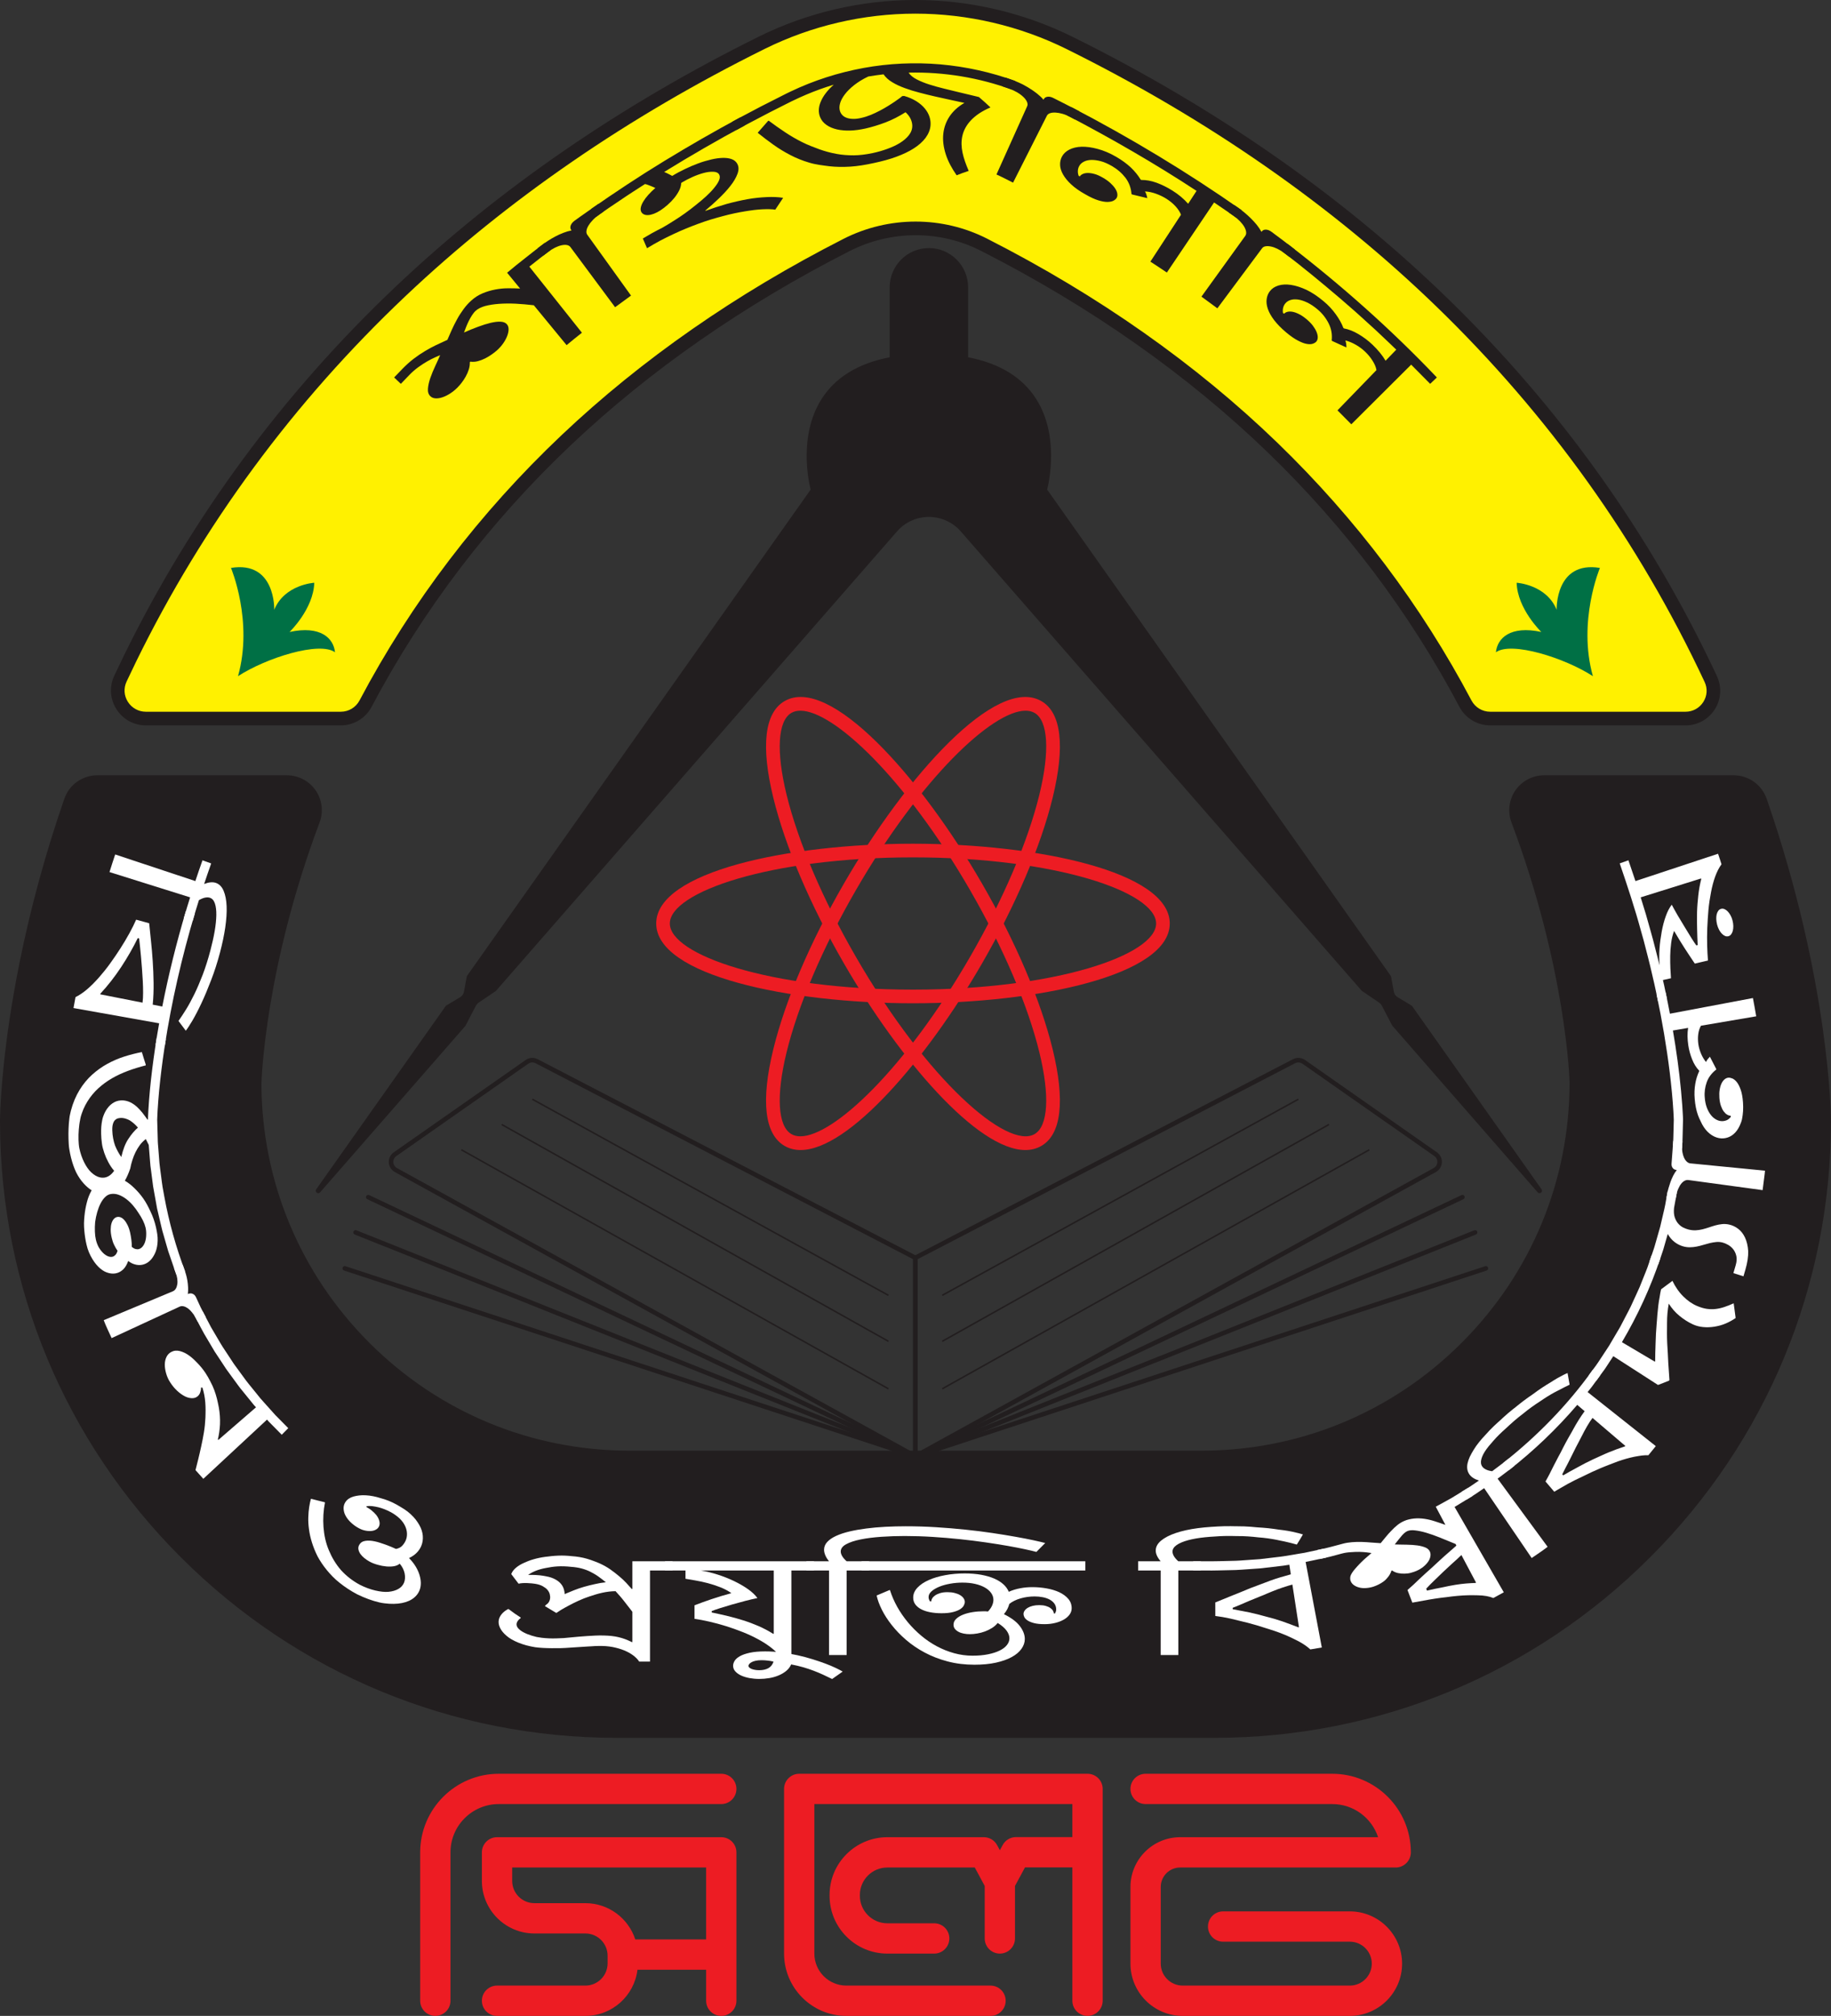 <?xml version="1.0" encoding="UTF-8"?>
<svg xmlns="http://www.w3.org/2000/svg" xmlns:xlink="http://www.w3.org/1999/xlink" width="288.25pt" height="317.289pt" viewBox="0 0 288.25 317.289" version="1.1">
<rect x="0" y="0" width="288.25" height="317.289" fill="#333333" stroke="none"/>
<defs>
<clipPath id="clip1">
  <path d="M 0 122 L 288.25 122 L 288.25 274 L 0 274 Z M 0 122 "/>
</clipPath>
<clipPath id="clip2">
  <path d="M 75 289 L 116 289 L 116 317.289 L 75 317.289 Z M 75 289 "/>
</clipPath>
<clipPath id="clip3">
  <path d="M 177 279 L 223 279 L 223 317.289 L 177 317.289 Z M 177 279 "/>
</clipPath>
<clipPath id="clip4">
  <path d="M 123 279 L 174 279 L 174 317.289 L 123 317.289 Z M 123 279 "/>
</clipPath>
<clipPath id="clip5">
  <path d="M 66 279 L 116 279 L 116 317.289 L 66 317.289 Z M 66 279 "/>
</clipPath>
</defs>
<g id="surface1">
<path style=" stroke:none;fill-rule:nonzero;fill:rgb(100%,94.499%,0%);fill-opacity:1;" d="M 89.184 69.23 C 101.699 57.391 116.461 47.121 133.254 38.562 C 140.055 35.098 148.105 35.055 154.91 38.516 C 172.348 47.395 187.594 58.113 200.422 70.527 C 212.684 82.391 222.844 95.891 230.695 110.738 C 231.461 112.188 232.961 113.098 234.602 113.098 L 265.359 113.098 C 268.555 113.098 270.68 109.777 269.328 106.883 C 269.316 106.863 269.305 106.844 269.297 106.82 C 258.914 84.633 244.625 64.648 226.828 47.43 C 210.371 31.504 190.715 17.824 168.402 6.77 C 160.883 3.043 152.48 1.074 144.102 1.074 C 135.762 1.074 127.414 3.023 119.953 6.715 C 98.359 17.406 79.234 30.559 63.117 45.812 C 45.41 62.562 31.066 82.016 20.484 103.621 C 19.965 104.688 19.457 105.754 18.953 106.824 C 17.59 109.746 19.742 113.098 22.965 113.098 L 53.652 113.098 C 55.289 113.098 56.789 112.191 57.555 110.742 C 65.695 95.352 76.316 81.406 89.184 69.23 "/>
<path style=" stroke:none;fill-rule:nonzero;fill:rgb(13.3%,11.8%,12.199%);fill-opacity:1;" d="M 144.148 34.875 C 148.02 34.875 151.879 35.773 155.395 37.562 C 172.906 46.477 188.305 57.309 201.168 69.754 C 213.488 81.68 223.746 95.301 231.645 110.238 C 232.227 111.34 233.359 112.023 234.602 112.023 L 265.355 112.023 C 266.492 112.023 267.535 111.449 268.145 110.492 C 268.762 109.523 268.84 108.375 268.355 107.34 C 257.996 85.207 243.785 65.328 226.082 48.199 C 209.703 32.355 190.137 18.738 167.926 7.73 C 160.555 4.074 152.316 2.148 144.102 2.148 C 135.926 2.148 127.742 4.059 120.43 7.676 C 98.93 18.32 79.895 31.41 63.852 46.59 C 46.238 63.254 31.973 82.602 21.449 104.094 C 20.934 105.152 20.426 106.215 19.926 107.277 C 19.438 108.328 19.512 109.492 20.137 110.473 C 20.758 111.445 21.816 112.023 22.965 112.023 L 53.652 112.023 C 54.895 112.023 56.027 111.34 56.605 110.238 C 64.797 94.75 75.508 80.691 88.445 68.453 C 100.996 56.578 115.906 46.199 132.77 37.605 C 136.34 35.785 140.246 34.875 144.148 34.875 M 265.355 114.172 L 234.602 114.172 C 232.562 114.172 230.703 113.047 229.746 111.242 C 221.953 96.504 211.836 83.062 199.676 71.297 C 186.965 59 171.742 48.293 154.422 39.473 C 147.973 36.188 140.242 36.207 133.742 39.52 C 117.062 48.02 102.32 58.277 89.922 70.012 C 77.156 82.09 66.586 95.961 58.504 111.242 C 57.551 113.051 55.691 114.172 53.652 114.172 L 22.965 114.172 C 21.078 114.172 19.344 113.219 18.328 111.621 C 17.316 110.035 17.188 108.07 17.98 106.371 C 18.484 105.293 19 104.223 19.523 103.152 C 30.16 81.43 44.578 61.871 62.379 45.031 C 78.574 29.707 97.785 16.492 119.48 5.754 C 127.086 1.988 135.598 0 144.102 0 C 152.645 0 161.215 2.008 168.879 5.809 C 191.289 16.914 211.039 30.656 227.574 46.656 C 245.465 63.969 259.828 84.059 270.27 106.367 C 271.09 108.121 270.961 110.07 269.957 111.645 C 268.949 113.227 267.23 114.172 265.355 114.172 "/>
<path style=" stroke:none;fill-rule:nonzero;fill:rgb(13.3%,11.8%,12.199%);fill-opacity:1;" d="M 248.168 170.344 C 248.168 186.117 242.023 200.949 230.867 212.102 C 219.715 223.258 204.883 229.402 189.105 229.402 L 99.145 229.402 C 83.367 229.402 68.539 223.258 57.383 212.102 C 46.273 200.992 40.137 186.234 40.086 170.531 C 40.121 169.297 40.762 151.801 49.312 129.059 C 50.395 126.176 48.25 123.098 45.168 123.098 L 15.316 123.098 C 13.438 123.098 11.762 124.285 11.145 126.062 C 8.227 134.473 5.875 143.051 4.125 151.734 C 1.57 164.441 1.152 173.258 1.086 175.656 L 1.074 176.184 L 1.074 176.711 C 1.156 202.25 11.145 226.262 29.207 244.32 C 47.348 262.465 71.469 272.453 97.121 272.453 L 191.129 272.453 C 216.785 272.453 240.902 262.465 259.047 244.32 C 277.188 226.18 287.18 202.059 287.18 176.406 C 287.18 176.148 287.035 154.73 277.105 126.074 C 276.488 124.297 274.812 123.098 272.93 123.098 L 243.086 123.098 C 239.992 123.098 237.867 126.191 238.957 129.09 C 247.719 152.391 248.168 170.145 248.168 170.344 "/>
<g clip-path="url(#clip1)" clip-rule="nonzero">
<path style=" stroke:none;fill-rule:nonzero;fill:rgb(13.3%,11.8%,12.199%);fill-opacity:1;" d="M 15.316 124.172 C 13.895 124.172 12.621 125.074 12.156 126.41 C 9.254 134.777 6.906 143.367 5.18 151.949 C 2.637 164.566 2.227 173.309 2.16 175.684 L 2.145 176.215 L 2.148 176.707 C 2.227 201.961 12.105 225.703 29.965 243.562 C 47.902 261.504 71.754 271.383 97.121 271.383 L 191.129 271.383 C 216.496 271.383 240.348 261.504 258.285 243.562 C 276.227 225.625 286.105 201.773 286.105 176.406 C 286.105 176.195 285.969 154.926 276.094 126.426 C 275.625 125.078 274.355 124.172 272.93 124.172 L 243.086 124.172 C 241.973 124.172 240.973 124.695 240.34 125.609 C 239.703 126.527 239.566 127.66 239.961 128.711 C 248.84 152.332 249.238 170.172 249.238 170.344 C 249.238 186.402 242.984 201.504 231.629 212.863 C 220.27 224.219 205.172 230.473 189.109 230.473 L 99.145 230.473 C 83.082 230.473 67.98 224.219 56.625 212.863 C 45.316 201.555 39.062 186.523 39.012 170.535 C 39.035 169.75 39.625 151.777 48.309 128.68 C 48.695 127.645 48.555 126.527 47.922 125.617 C 47.289 124.699 46.285 124.172 45.168 124.172 Z M 191.129 273.527 L 97.121 273.527 C 71.18 273.527 46.789 263.426 28.445 245.082 C 10.184 226.816 0.082 202.539 0 176.715 L 0 176.188 L 0.016 175.625 C 0.082 173.203 0.5 164.309 3.074 151.523 C 4.82 142.852 7.195 134.168 10.133 125.711 C 10.895 123.504 12.98 122.027 15.316 122.027 L 45.168 122.027 C 46.973 122.027 48.66 122.91 49.688 124.395 C 50.711 125.871 50.945 127.754 50.316 129.434 C 41.758 152.199 41.18 169.824 41.156 170.562 C 41.207 185.945 47.238 200.441 58.141 211.344 C 69.094 222.297 83.656 228.328 99.145 228.328 L 189.109 228.328 C 204.598 228.328 219.156 222.297 230.109 211.344 C 241.062 200.395 247.094 185.836 247.094 170.352 C 247.09 170.062 246.574 152.398 237.953 129.465 C 237.316 127.77 237.547 125.871 238.574 124.387 C 239.602 122.91 241.285 122.027 243.086 122.027 L 272.93 122.027 C 275.27 122.027 277.355 123.512 278.121 125.723 C 288.137 154.625 288.25 176.191 288.25 176.406 C 288.25 202.348 278.148 226.738 259.805 245.082 C 241.461 263.426 217.07 273.527 191.129 273.527 "/>
</g>
<path style=" stroke:none;fill-rule:nonzero;fill:rgb(13.3%,11.8%,12.199%);fill-opacity:1;" d="M 74.051 56.922 C 74.43 56.977 74.816 56.953 75.215 56.852 C 75.609 56.746 75.992 56.605 76.363 56.418 C 76.734 56.23 77.078 56.023 77.402 55.793 C 77.719 55.562 78 55.352 78.234 55.145 C 78.613 54.805 78.941 54.438 79.219 54.039 C 79.492 53.645 79.703 53.258 79.848 52.875 C 79.992 52.492 80.066 52.145 80.066 51.824 C 80.066 51.504 79.977 51.242 79.801 51.039 C 79.582 50.789 79.254 50.652 78.805 50.633 C 78.355 50.609 77.84 50.676 77.234 50.816 C 76.633 50.961 75.973 51.164 75.254 51.434 C 74.895 51.57 74.531 51.711 74.16 51.859 C 73.793 52.016 73.422 52.172 73.047 52.336 C 73.121 52.121 73.223 51.852 73.352 51.531 C 73.477 51.211 73.617 50.887 73.777 50.562 C 73.938 50.234 74.113 49.922 74.305 49.621 C 74.5 49.324 74.699 49.078 74.914 48.891 C 75.258 48.586 75.738 48.344 76.367 48.168 C 76.996 48 77.719 47.887 78.531 47.824 C 79.344 47.766 80.219 47.754 81.156 47.797 C 82.098 47.848 83.062 47.93 84.039 48.047 L 89.199 54.324 C 89.996 53.668 90.793 53.008 91.613 52.371 L 83.332 41.965 C 84.434 41.098 85.523 40.219 86.648 39.383 L 85.766 38.227 C 84.754 38.98 83.766 39.766 82.777 40.547 L 81.293 41.723 L 79.832 42.926 L 81.879 45.418 C 81.266 45.383 80.621 45.371 79.953 45.375 C 79.281 45.375 78.617 45.449 77.953 45.574 C 77.285 45.699 76.633 45.895 75.992 46.16 C 75.672 46.293 75.363 46.453 75.062 46.641 C 74.766 46.828 74.48 47.047 74.207 47.293 C 73.762 47.691 73.348 48.148 72.969 48.664 C 72.594 49.184 72.242 49.715 71.938 50.285 C 71.625 50.852 71.348 51.414 71.098 51.969 C 70.848 52.523 70.625 53.031 70.43 53.492 C 69.844 53.754 69.254 54.027 68.66 54.312 C 68.07 54.594 67.477 54.914 66.887 55.27 C 66.293 55.625 65.703 56.023 65.121 56.469 C 64.539 56.914 63.965 57.426 63.406 58 L 62.047 59.41 L 63.102 60.414 L 64.477 58.984 C 64.91 58.539 65.367 58.145 65.848 57.793 C 66.332 57.445 66.793 57.145 67.234 56.891 C 67.676 56.641 68.078 56.43 68.445 56.266 C 68.812 56.102 69.094 55.98 69.293 55.895 C 69.07 56.418 68.809 56.992 68.512 57.625 C 68.215 58.258 67.961 58.875 67.75 59.48 C 67.539 60.09 67.414 60.648 67.371 61.164 C 67.328 61.68 67.453 62.074 67.742 62.355 C 67.961 62.566 68.238 62.684 68.574 62.699 C 68.914 62.719 69.277 62.66 69.664 62.527 C 70.055 62.398 70.449 62.199 70.855 61.941 C 71.258 61.68 71.629 61.383 71.973 61.043 C 72.188 60.832 72.41 60.578 72.648 60.277 C 72.883 59.977 73.102 59.648 73.301 59.297 C 73.504 58.941 73.668 58.566 73.793 58.18 C 73.922 57.789 73.977 57.395 73.965 57.004 "/>
<path style=" stroke:none;fill-rule:nonzero;fill:rgb(13.3%,11.8%,12.199%);fill-opacity:1;" d="M 96.832 48.355 L 99.34 46.523 L 92.453 36.945 C 92.336 36.781 92.289 36.574 92.328 36.32 C 92.359 36.07 92.465 35.801 92.637 35.512 C 92.809 35.223 93.039 34.926 93.332 34.625 C 93.621 34.324 93.965 34.035 94.359 33.758 L 95.035 33.285 L 94.211 32.086 L 92.324 33.41 C 91.695 33.852 91.062 34.289 90.445 34.746 C 90.141 34.973 89.938 35.219 89.844 35.492 C 89.75 35.766 89.777 36.004 89.926 36.203 L 89.973 36.27 C 89.562 36.348 89.137 36.473 88.699 36.641 C 88.262 36.809 87.836 37 87.426 37.219 C 87.012 37.438 86.625 37.664 86.27 37.898 C 85.91 38.133 85.602 38.348 85.344 38.547 L 84.629 39.086 L 85.52 40.234 L 86.227 39.699 C 86.613 39.406 86.992 39.168 87.367 38.98 C 87.742 38.797 88.09 38.672 88.41 38.602 C 88.727 38.535 89.008 38.523 89.25 38.566 C 89.492 38.613 89.676 38.719 89.797 38.883 "/>
<path style=" stroke:none;fill-rule:nonzero;fill:rgb(13.3%,11.8%,12.199%);fill-opacity:1;" d="M 123.289 31.137 C 122.527 31.012 121.676 30.977 120.715 31.02 C 119.754 31.066 118.73 31.16 117.668 31.355 C 116.605 31.547 115.512 31.797 114.383 32.105 C 113.266 32.426 112.164 32.789 111.074 33.184 L 111.043 33.133 C 111.758 32.543 112.469 31.91 113.168 31.238 C 113.867 30.562 114.484 29.91 114.996 29.246 C 115.512 28.59 115.883 27.957 116.102 27.352 C 116.324 26.746 116.316 26.223 116.059 25.766 C 115.875 25.434 115.582 25.191 115.184 25.047 C 114.781 24.898 114.312 24.84 113.766 24.852 C 113.215 24.867 112.613 24.949 111.957 25.105 C 111.305 25.262 110.621 25.453 109.934 25.711 C 109.238 25.969 108.539 26.266 107.836 26.605 C 107.129 26.945 106.453 27.301 105.828 27.688 C 105.766 27.656 105.676 27.609 105.555 27.543 C 105.434 27.477 105.309 27.414 105.176 27.348 C 105.039 27.285 104.918 27.227 104.805 27.172 C 104.691 27.117 104.609 27.082 104.555 27.07 C 108.699 24.508 112.922 22.074 117.203 19.77 L 116.516 18.488 C 112.48 20.66 108.5 22.945 104.578 25.34 C 100.656 27.73 96.82 30.27 93.047 32.902 L 93.883 34.094 C 94.512 33.656 95.137 33.207 95.773 32.777 L 97.684 31.492 C 98.949 30.621 100.25 29.805 101.535 28.969 C 101.641 28.984 101.773 29.02 101.926 29.074 C 102.078 29.129 102.238 29.188 102.398 29.254 C 102.559 29.32 102.711 29.383 102.852 29.441 C 102.992 29.504 103.098 29.551 103.168 29.586 C 102.77 29.93 102.406 30.285 102.078 30.648 C 101.75 31.016 101.484 31.367 101.277 31.711 C 101.07 32.051 100.938 32.371 100.879 32.668 C 100.82 32.969 100.859 33.219 101 33.43 C 101.098 33.578 101.238 33.688 101.422 33.762 C 101.602 33.84 101.824 33.867 102.078 33.848 C 102.336 33.832 102.625 33.762 102.945 33.641 C 103.266 33.52 103.609 33.344 103.977 33.105 C 104.352 32.867 104.727 32.566 105.113 32.23 C 105.496 31.891 105.848 31.531 106.16 31.148 C 106.469 30.766 106.727 30.367 106.93 29.965 C 107.129 29.559 107.23 29.172 107.238 28.805 C 107.293 28.762 107.336 28.73 107.371 28.711 C 107.402 28.691 107.441 28.668 107.488 28.641 C 107.922 28.383 108.434 28.117 109.023 27.855 C 109.613 27.59 110.191 27.383 110.758 27.23 C 111.316 27.074 111.832 27.016 112.289 27.031 C 112.75 27.047 113.059 27.191 113.219 27.473 C 113.359 27.719 113.355 28.023 113.199 28.387 C 113.047 28.746 112.789 29.133 112.441 29.559 C 112.094 29.988 111.672 30.43 111.172 30.891 C 110.672 31.348 110.137 31.801 109.57 32.246 C 109.012 32.703 108.438 33.141 107.855 33.559 C 107.273 33.977 106.723 34.344 106.203 34.668 C 105.91 34.859 105.578 35.066 105.211 35.289 C 104.844 35.512 104.547 35.688 104.32 35.816 C 104.078 35.941 103.812 36.078 103.527 36.223 C 103.242 36.371 102.957 36.52 102.68 36.676 C 102.402 36.836 102.137 36.988 101.883 37.137 C 101.629 37.281 101.402 37.418 101.203 37.543 L 101.859 39.07 C 102.527 38.664 103.199 38.273 103.879 37.906 C 104.562 37.547 105.246 37.207 105.938 36.883 C 107.309 36.223 108.676 35.684 110 35.195 C 111.32 34.703 112.617 34.328 113.848 34.004 C 115.07 33.672 116.219 33.438 117.266 33.266 C 118.312 33.094 119.234 32.973 120.062 32.941 C 120.887 32.902 121.547 32.922 122.051 33 C 122.461 32.383 122.867 31.754 123.289 31.137 "/>
<path style=" stroke:none;fill-rule:nonzero;fill:rgb(13.3%,11.8%,12.199%);fill-opacity:1;" d="M 152.801 14.957 C 152.223 14.82 151.574 14.664 150.855 14.492 C 150.133 14.316 149.375 14.133 148.582 13.938 C 147.789 13.742 147.027 13.535 146.301 13.301 C 145.938 13.188 145.59 13.059 145.262 12.926 C 144.934 12.797 144.625 12.656 144.332 12.504 C 143.746 12.203 143.312 11.855 143.039 11.43 C 148.598 11.301 154.133 12.219 159.328 14.117 L 159.828 12.75 C 156.039 11.363 152.074 10.492 148.051 10.133 C 144.023 9.785 139.93 9.969 135.965 10.695 C 131.996 11.422 128.117 12.656 124.457 14.41 L 124.113 14.574 L 123.793 14.73 L 123.219 15.02 L 122.074 15.602 C 121.312 15.988 120.547 16.367 119.785 16.762 L 117.516 17.961 C 116.762 18.355 116.004 18.758 115.254 19.176 L 115.949 20.453 C 117.113 19.801 118.297 19.199 119.473 18.574 C 120.645 17.941 121.836 17.352 123.02 16.75 L 123.91 16.301 L 124.355 16.078 L 124.586 15.961 L 124.844 15.84 C 125.535 15.5 126.234 15.188 126.941 14.887 C 128.352 14.289 129.793 13.773 131.258 13.328 C 131.004 13.555 130.77 13.777 130.559 14 C 130.348 14.227 130.156 14.457 129.984 14.684 C 129.641 15.129 129.383 15.586 129.199 16.027 C 128.828 16.91 128.82 17.723 129.105 18.43 C 129.309 18.938 129.652 19.348 130.117 19.668 C 130.586 20 131.129 20.219 131.762 20.367 C 132.074 20.441 132.406 20.488 132.75 20.516 C 133.098 20.551 133.457 20.559 133.836 20.547 C 134.598 20.531 135.391 20.414 136.242 20.23 C 137.266 19.996 138.305 19.68 139.395 19.27 C 140.48 18.855 141.52 18.32 142.555 17.664 C 142.926 18 143.195 18.359 143.363 18.727 C 143.531 19.094 143.613 19.445 143.617 19.781 C 143.625 20.328 143.438 20.828 143.082 21.281 C 142.723 21.746 142.254 22.133 141.68 22.496 C 141.391 22.672 141.078 22.84 140.75 22.996 C 140.418 23.145 140.07 23.297 139.695 23.43 C 139.32 23.562 138.945 23.695 138.555 23.801 C 138.168 23.922 137.77 24.004 137.363 24.098 C 136.328 24.316 135.355 24.438 134.418 24.449 C 133.477 24.453 132.57 24.387 131.668 24.219 C 130.77 24.055 129.871 23.812 128.977 23.492 C 128.086 23.164 127.156 22.816 126.262 22.363 C 125.367 21.914 124.48 21.402 123.609 20.824 C 122.738 20.246 121.867 19.629 121.012 18.992 L 120.906 19.047 L 119.281 20.898 C 120.074 21.539 120.898 22.164 121.75 22.773 C 122.605 23.387 123.492 23.922 124.434 24.41 C 125.367 24.898 126.355 25.293 127.391 25.598 C 128.41 25.914 129.562 26.035 130.574 26.168 C 131.629 26.285 132.715 26.297 133.863 26.227 C 135.008 26.156 136.238 25.953 137.598 25.656 C 138.914 25.371 140.086 25.059 141.129 24.668 C 142.176 24.281 143.082 23.852 143.852 23.359 C 144.621 22.867 145.246 22.32 145.711 21.699 C 146.172 21.066 146.445 20.41 146.492 19.691 C 146.523 19.258 146.469 18.812 146.32 18.363 C 146.172 17.914 145.93 17.488 145.586 17.07 C 145.246 16.652 144.805 16.281 144.262 15.934 C 143.715 15.598 143.074 15.305 142.344 15.105 L 142.047 15.121 C 141.98 15.184 141.84 15.285 141.633 15.449 C 141.422 15.609 141.16 15.797 140.844 16.008 C 140.527 16.219 140.168 16.457 139.77 16.699 C 139.371 16.945 138.949 17.191 138.5 17.422 C 138.055 17.664 137.586 17.871 137.105 18.078 C 136.617 18.277 136.121 18.441 135.605 18.555 C 135.141 18.664 134.723 18.723 134.34 18.711 C 133.961 18.711 133.629 18.66 133.34 18.562 C 133.055 18.465 132.816 18.328 132.633 18.141 C 132.445 17.953 132.312 17.73 132.23 17.473 C 132.121 17.117 132.125 16.719 132.25 16.27 C 132.375 15.816 132.621 15.355 132.992 14.863 C 133.359 14.371 133.852 13.887 134.469 13.395 C 134.777 13.156 135.113 12.918 135.484 12.691 C 135.855 12.469 136.258 12.246 136.691 12.043 C 137.09 11.98 137.488 11.914 137.891 11.855 L 139.094 11.699 C 139.43 12.191 139.891 12.602 140.477 12.949 C 141.062 13.309 141.715 13.602 142.441 13.867 C 142.805 13.996 143.18 14.125 143.562 14.246 C 143.949 14.359 144.344 14.477 144.75 14.582 C 145.156 14.688 145.562 14.789 145.973 14.895 C 146.379 14.988 146.789 15.086 147.199 15.184 C 148.023 15.363 148.824 15.543 149.617 15.719 C 150.406 15.891 151.145 16.047 151.828 16.195 C 150.801 16.785 150.027 17.516 149.484 18.324 C 148.941 19.145 148.633 20.016 148.516 20.934 C 148.375 22.039 148.527 23.152 148.891 24.285 C 149.254 25.422 149.848 26.508 150.602 27.59 C 151.215 27.34 151.852 27.109 152.5 26.898 C 152.055 25.867 151.715 24.918 151.527 24.02 C 151.34 23.129 151.316 22.27 151.492 21.441 C 151.68 20.566 152.113 19.727 152.836 18.953 C 153.195 18.57 153.633 18.203 154.145 17.855 C 154.656 17.52 155.254 17.191 155.926 16.91 C 155.344 16.355 154.738 15.805 154.109 15.273 C 153.816 15.195 153.379 15.09 152.801 14.957 "/>
<path style=" stroke:none;fill-rule:nonzero;fill:rgb(13.3%,11.8%,12.199%);fill-opacity:1;" d="M 156.871 27.465 C 157.074 27.551 157.273 27.648 157.473 27.742 L 157.77 27.887 L 157.922 27.957 L 158.094 28.047 L 159.484 28.75 L 164.805 18.223 C 164.895 18.035 165.059 17.906 165.297 17.82 C 165.531 17.738 165.82 17.703 166.156 17.719 C 166.492 17.734 166.863 17.801 167.266 17.914 C 167.664 18.027 168.078 18.199 168.504 18.426 L 169.23 18.809 L 169.91 17.523 C 168.562 16.797 167.191 16.117 165.828 15.426 C 165.492 15.254 165.184 15.188 164.898 15.23 C 164.613 15.27 164.418 15.402 164.309 15.629 L 164.27 15.699 C 164.203 15.617 164.145 15.535 164.066 15.453 C 163.98 15.367 163.891 15.281 163.801 15.195 C 163.613 15.023 163.414 14.852 163.203 14.684 C 162.773 14.352 162.324 14.047 161.859 13.766 C 161.391 13.492 160.934 13.234 160.473 13.035 C 160.016 12.836 159.605 12.66 159.242 12.543 C 158.914 12.43 158.586 12.312 158.25 12.203 L 157.805 13.59 C 158.125 13.691 158.445 13.805 158.766 13.914 C 159.289 14.09 159.754 14.32 160.164 14.555 C 160.57 14.801 160.898 15.055 161.156 15.309 C 161.414 15.562 161.59 15.824 161.688 16.062 C 161.785 16.305 161.793 16.52 161.711 16.707 "/>
<path style=" stroke:none;fill-rule:nonzero;fill:rgb(13.3%,11.8%,12.199%);fill-opacity:1;" d="M 178.23 30.609 C 179.023 30.801 179.824 30.984 180.617 31.188 C 180.586 31.012 180.543 30.832 180.484 30.648 C 180.426 30.469 180.348 30.293 180.25 30.129 C 180.832 30.156 181.41 30.285 181.996 30.496 C 182.578 30.707 183.121 30.969 183.613 31.277 C 184.148 31.617 184.633 32 185.047 32.457 C 185.461 32.91 185.754 33.355 185.922 33.797 L 181.102 41.18 C 181.969 41.75 182.848 42.309 183.695 42.898 L 191.129 31.867 L 192.879 33.059 L 193.754 33.656 L 194.617 34.266 L 195.453 33.074 C 186.879 27.066 177.91 21.668 168.66 16.859 L 167.988 18.152 C 174.953 21.793 181.781 25.719 188.371 30.043 L 187.047 32.074 C 186.371 31.309 185.547 30.598 184.547 29.984 C 183.746 29.48 182.922 29.074 182.078 28.762 C 181.227 28.453 180.422 28.316 179.672 28.324 L 179.57 28.266 C 179.176 27.613 178.66 26.973 178.02 26.359 C 177.371 25.754 176.609 25.199 175.734 24.691 C 174.715 24.094 173.73 23.688 172.805 23.441 C 171.879 23.191 171.039 23.078 170.285 23.094 C 169.527 23.117 168.879 23.273 168.344 23.547 C 167.809 23.824 167.422 24.191 167.176 24.652 C 166.965 25.051 166.871 25.488 166.887 25.969 C 166.906 26.445 167.059 26.941 167.348 27.453 C 167.641 27.965 168.062 28.5 168.641 29.031 C 169.215 29.566 169.957 30.086 170.871 30.594 C 171.648 31.043 172.328 31.355 172.902 31.531 C 173.48 31.707 173.965 31.793 174.355 31.785 C 174.746 31.777 175.062 31.711 175.293 31.59 C 175.523 31.461 175.688 31.32 175.785 31.16 C 175.895 30.973 175.934 30.75 175.895 30.488 C 175.859 30.227 175.746 29.957 175.562 29.672 C 175.371 29.383 175.117 29.094 174.797 28.801 C 174.477 28.508 174.086 28.23 173.633 27.973 C 173.145 27.691 172.703 27.484 172.289 27.379 C 171.879 27.27 171.52 27.219 171.207 27.227 C 170.895 27.234 170.637 27.293 170.434 27.395 C 170.227 27.496 170.086 27.617 170.004 27.762 L 169.809 27.676 C 169.711 27.395 169.668 27.125 169.688 26.863 C 169.703 26.602 169.773 26.359 169.895 26.141 C 170.047 25.855 170.285 25.629 170.605 25.461 C 170.922 25.289 171.309 25.191 171.762 25.176 C 172.215 25.16 172.719 25.223 173.273 25.367 C 173.828 25.508 174.41 25.773 175.031 26.125 C 175.891 26.621 176.605 27.238 177.18 27.98 C 177.746 28.734 178.062 29.594 178.129 30.551 "/>
<path style=" stroke:none;fill-rule:nonzero;fill:rgb(13.3%,11.8%,12.199%);fill-opacity:1;" d="M 189.141 46.688 C 189.984 47.293 190.809 47.918 191.645 48.531 L 198.691 39.07 C 198.812 38.906 198.996 38.801 199.246 38.762 C 199.496 38.719 199.785 38.734 200.117 38.809 C 200.449 38.875 200.797 39.012 201.172 39.199 C 201.547 39.387 201.922 39.629 202.309 39.926 L 202.965 40.43 L 203.855 39.281 C 202.637 38.34 201.422 37.395 200.18 36.492 C 199.875 36.266 199.578 36.148 199.289 36.141 C 199 36.133 198.785 36.23 198.637 36.434 L 198.59 36.496 C 198.391 36.125 198.145 35.762 197.852 35.391 C 197.555 35.031 197.242 34.688 196.91 34.359 C 196.578 34.031 196.246 33.73 195.918 33.461 C 195.586 33.188 195.289 32.961 195.023 32.77 C 194.781 32.598 194.535 32.426 194.289 32.262 L 193.461 33.457 C 193.707 33.621 193.949 33.789 194.191 33.965 C 194.586 34.242 194.926 34.535 195.215 34.836 C 195.504 35.141 195.73 35.434 195.891 35.715 C 196.051 36 196.145 36.262 196.176 36.508 C 196.203 36.75 196.16 36.957 196.043 37.121 "/>
<path style=" stroke:none;fill-rule:nonzero;fill:rgb(13.3%,11.8%,12.199%);fill-opacity:1;" d="M 209.73 53.672 L 211.961 54.691 C 211.965 54.516 211.953 54.332 211.93 54.145 C 211.906 53.953 211.863 53.766 211.797 53.582 C 212.359 53.727 212.91 53.957 213.449 54.27 C 213.992 54.578 214.473 54.938 214.895 55.34 C 215.355 55.777 215.754 56.258 216.078 56.777 C 216.406 57.301 216.621 57.781 216.691 58.254 L 210.555 64.586 L 212.734 66.781 L 222.156 57.395 L 225.148 60.414 L 226.203 59.41 C 218.945 51.785 211.051 44.781 202.73 38.41 L 201.844 39.566 C 204.992 41.949 208.043 44.469 211.047 47.031 L 213.285 48.98 C 214.027 49.633 214.754 50.309 215.488 50.973 L 216.586 51.969 L 217.664 52.988 C 218.379 53.672 219.105 54.344 219.812 55.035 L 218.129 56.777 C 217.609 55.895 216.91 55.059 216.059 54.246 C 215.375 53.59 214.629 53.043 213.848 52.582 C 213.066 52.121 212.309 51.824 211.574 51.691 L 211.484 51.613 C 211.211 50.902 210.812 50.184 210.289 49.465 C 209.77 48.742 209.129 48.039 208.348 47.395 C 207.434 46.633 206.547 46.039 205.684 45.625 C 204.812 45.219 204 44.961 203.25 44.844 C 202.504 44.73 201.84 44.762 201.27 44.934 C 200.691 45.109 200.242 45.41 199.922 45.82 C 199.645 46.172 199.477 46.586 199.41 47.059 C 199.34 47.535 199.398 48.055 199.59 48.613 C 199.781 49.176 200.113 49.766 200.586 50.391 C 201.062 51.008 201.691 51.656 202.488 52.328 C 203.18 52.906 203.789 53.328 204.328 53.602 C 204.859 53.883 205.312 54.059 205.699 54.125 C 206.086 54.195 206.402 54.188 206.656 54.105 C 206.906 54.023 207.094 53.91 207.215 53.773 C 207.359 53.609 207.438 53.398 207.449 53.137 C 207.461 52.875 207.398 52.586 207.27 52.266 C 207.141 51.945 206.945 51.613 206.684 51.262 C 206.422 50.914 206.086 50.578 205.688 50.242 C 205.254 49.879 204.848 49.605 204.465 49.422 C 204.086 49.234 203.742 49.117 203.434 49.066 C 203.129 49.016 202.867 49.027 202.645 49.09 C 202.422 49.156 202.262 49.254 202.156 49.379 L 201.977 49.262 C 201.93 48.969 201.938 48.695 202.004 48.441 C 202.062 48.188 202.176 47.965 202.332 47.77 C 202.535 47.516 202.809 47.336 203.152 47.223 C 203.496 47.109 203.895 47.086 204.348 47.148 C 204.797 47.211 205.277 47.371 205.797 47.617 C 206.312 47.863 206.848 48.219 207.395 48.676 C 208.16 49.309 208.742 50.066 209.168 50.906 C 209.59 51.746 209.75 52.645 209.645 53.594 "/>
<path style=" stroke:none;fill-rule:nonzero;fill:rgb(100%,100%,100%);fill-opacity:1;" d="M 31.316 141.676 C 31.68 141.469 32 141.34 32.285 141.281 C 32.57 141.227 32.82 141.23 33.035 141.301 C 33.406 141.418 33.668 141.719 33.832 142.203 C 33.996 142.684 34.066 143.297 34.055 144.035 C 34.043 144.777 33.957 145.621 33.793 146.574 C 33.629 147.523 33.402 148.535 33.117 149.609 C 32.75 151 32.348 152.262 31.918 153.402 C 31.48 154.535 31.047 155.562 30.598 156.477 C 30.148 157.395 29.715 158.199 29.281 158.895 C 28.84 159.59 28.457 160.191 28.098 160.691 C 28.477 161.203 28.863 161.719 29.25 162.227 C 29.508 161.906 29.848 161.375 30.289 160.637 C 30.723 159.895 31.199 158.992 31.699 157.922 C 32.207 156.848 32.711 155.637 33.23 154.285 C 33.754 152.941 34.215 151.492 34.629 149.945 C 34.996 148.547 35.277 147.227 35.461 145.977 C 35.637 144.727 35.719 143.617 35.676 142.645 C 35.637 141.668 35.477 140.855 35.203 140.211 C 34.93 139.562 34.52 139.145 33.977 138.961 C 33.477 138.793 32.863 138.848 32.137 139.133 C 32.492 138.051 32.867 136.973 33.246 135.898 L 31.875 135.41 C 31.492 136.496 31.113 137.582 30.754 138.676 L 18.133 134.488 C 17.824 135.406 17.527 136.332 17.238 137.258 L 29.93 141.238 C 29.582 142.328 29.258 143.426 28.934 144.523 L 30.332 144.93 C 30.652 143.844 30.973 142.754 31.316 141.676 "/>
<path style=" stroke:none;fill-rule:nonzero;fill:rgb(100%,100%,100%);fill-opacity:1;" d="M 15.801 156.398 C 17 155.105 18.082 153.711 19.07 152.215 C 20.055 150.719 20.93 149.199 21.691 147.648 L 21.902 147.703 C 21.938 147.992 21.98 148.387 22.031 148.879 C 22.09 149.371 22.133 149.914 22.191 150.512 C 22.238 151.109 22.293 151.742 22.348 152.406 C 22.398 153.07 22.445 153.727 22.477 154.379 C 22.512 155.027 22.527 155.648 22.527 156.238 C 22.527 156.832 22.5 157.355 22.441 157.812 L 15.781 156.5 Z M 24.043 158.125 C 24.156 156.988 24.195 155.844 24.18 154.691 C 24.164 153.535 24.117 152.398 24.043 151.289 C 23.969 150.176 23.879 149.113 23.77 148.102 C 23.664 147.086 23.57 146.156 23.484 145.316 L 21.434 144.75 C 21.148 145.406 20.797 146.117 20.371 146.891 C 19.949 147.66 19.48 148.449 18.965 149.254 C 18.453 150.059 17.906 150.855 17.332 151.652 C 16.758 152.445 16.16 153.188 15.555 153.875 C 14.941 154.562 14.34 155.176 13.715 155.707 C 13.09 156.238 12.484 156.648 11.887 156.938 C 11.781 157.512 11.668 158.086 11.57 158.66 L 25.055 161.062 C 24.855 162.188 24.668 163.316 24.492 164.445 L 25.93 164.668 C 27.012 157.66 28.613 150.672 30.652 143.836 L 29.258 143.422 C 27.785 148.359 26.543 153.371 25.547 158.422 "/>
<path style=" stroke:none;fill-rule:nonzero;fill:rgb(100%,100%,100%);fill-opacity:1;" d="M 18.699 188.062 C 19.109 188.215 19.504 188.438 19.879 188.723 C 20.258 189.012 20.605 189.344 20.93 189.723 C 21.254 190.098 21.543 190.492 21.801 190.906 C 22.078 191.312 22.312 191.711 22.508 192.109 C 22.699 192.508 22.832 192.871 22.91 193.199 C 23.004 193.59 23.031 193.977 23.016 194.352 C 23.012 194.727 22.961 195.066 22.867 195.379 C 22.777 195.688 22.645 195.953 22.473 196.168 C 22.301 196.383 22.102 196.527 21.875 196.594 C 21.711 196.641 21.531 196.637 21.344 196.59 C 21.156 196.539 20.953 196.426 20.746 196.246 C 20.754 195.895 20.73 195.523 20.68 195.141 C 20.621 194.758 20.578 194.375 20.484 194.004 C 20.379 193.543 20.242 193.148 20.082 192.82 C 19.918 192.492 19.746 192.227 19.562 192.023 C 19.379 191.82 19.191 191.68 18.996 191.602 C 18.801 191.527 18.617 191.508 18.438 191.547 C 18.246 191.586 18.078 191.688 17.922 191.855 C 17.77 192.023 17.648 192.246 17.562 192.523 C 17.473 192.797 17.43 193.133 17.426 193.523 C 17.422 193.914 17.477 194.352 17.59 194.832 C 17.684 195.207 17.785 195.578 17.961 195.926 C 18.125 196.273 18.309 196.594 18.508 196.875 C 18.426 197.141 18.32 197.348 18.188 197.5 C 18.055 197.645 17.906 197.746 17.742 197.793 C 17.52 197.855 17.277 197.836 17.012 197.734 C 16.75 197.629 16.492 197.457 16.238 197.215 C 15.988 196.973 15.758 196.672 15.543 196.312 C 15.344 195.953 15.199 195.551 15.094 195.117 C 15.008 194.75 14.957 194.324 14.938 193.836 C 14.918 193.352 14.934 192.848 14.98 192.328 C 15.051 191.805 15.156 191.289 15.301 190.789 C 15.445 190.285 15.617 189.832 15.828 189.422 C 16.035 189.016 16.277 188.676 16.551 188.41 C 16.824 188.141 17.125 187.98 17.457 187.93 C 17.875 187.863 18.289 187.91 18.699 188.062 M 17.777 176.902 C 17.855 176.641 17.961 176.438 18.102 176.297 C 18.16 176.238 18.223 176.188 18.285 176.152 C 18.383 176.086 18.484 176.043 18.594 176.016 C 18.773 175.973 18.961 175.953 19.152 175.957 C 19.457 175.969 19.762 176.047 20.066 176.172 C 20.191 176.223 20.316 176.277 20.438 176.348 C 20.875 176.625 21.305 177 21.715 177.477 C 21.18 177.938 20.676 178.535 20.199 179.27 C 19.707 180.008 19.367 180.949 19.094 182.105 C 18.914 181.852 18.738 181.574 18.574 181.273 C 18.406 180.977 18.258 180.652 18.113 180.301 C 17.984 179.953 17.891 179.574 17.812 179.176 C 17.734 178.773 17.688 178.352 17.676 177.91 C 17.664 177.5 17.699 177.164 17.777 176.902 M 20.84 182.59 C 20.977 182.152 21.145 181.73 21.344 181.328 C 21.543 180.93 21.773 180.555 22.031 180.207 C 22.289 179.859 22.613 179.551 22.953 179.281 C 23.027 179.426 23.102 179.574 23.176 179.73 C 23.246 179.883 23.332 180.043 23.418 180.207 L 23.625 182.82 C 23.645 183.035 23.656 183.254 23.68 183.473 L 23.766 184.121 L 23.934 185.422 L 24.102 186.719 C 24.168 187.152 24.258 187.578 24.332 188.008 L 24.566 189.297 L 24.68 189.941 L 24.738 190.262 L 24.816 190.582 L 25.414 193.129 C 25.504 193.559 25.629 193.977 25.754 194.395 L 26.113 195.652 L 26.477 196.91 L 27.328 199.387 C 27.473 199.797 27.602 200.215 27.777 200.617 L 29.137 200.098 C 27.695 196.285 26.598 192.34 25.867 188.328 L 25.594 186.824 C 25.508 186.324 25.457 185.816 25.387 185.309 C 25.266 184.297 25.094 183.289 25.043 182.27 L 24.922 180.742 L 24.859 179.98 C 24.836 179.727 24.84 179.469 24.832 179.215 L 24.746 176.23 L 24.773 175.574 L 24.809 174.809 C 24.84 174.289 24.879 173.762 24.918 173.23 C 25 172.168 25.105 171.094 25.223 170.02 C 25.461 167.867 25.758 165.707 26.109 163.551 L 24.672 163.316 C 24.32 165.496 24.02 167.684 23.777 169.859 C 23.66 170.949 23.551 172.039 23.469 173.117 C 23.426 173.656 23.391 174.191 23.359 174.727 L 23.32 175.512 L 23.293 176.215 L 23.293 176.266 C 23.277 176.246 23.258 176.23 23.238 176.215 L 23.141 176.117 C 23.109 176.086 23.074 176.016 23.043 175.98 C 22.977 175.887 22.91 175.797 22.848 175.711 C 22.719 175.527 22.582 175.352 22.449 175.18 C 22.156 174.812 21.855 174.484 21.543 174.199 C 21.223 173.914 20.891 173.68 20.535 173.508 C 20.184 173.336 19.809 173.23 19.41 173.199 C 18.887 173.164 18.406 173.258 17.969 173.496 C 17.531 173.734 17.152 174.082 16.832 174.543 C 16.684 174.758 16.551 174.992 16.434 175.25 C 16.375 175.379 16.32 175.516 16.27 175.66 C 16.246 175.73 16.219 175.801 16.195 175.875 C 16.172 175.949 16.152 176.039 16.129 176.125 C 16.117 176.176 16.105 176.23 16.094 176.285 C 15.953 176.957 15.898 177.68 15.922 178.473 C 15.934 178.961 15.973 179.461 16.043 179.961 C 16.07 180.215 16.125 180.465 16.191 180.715 C 16.258 180.961 16.332 181.211 16.414 181.457 C 16.582 181.953 16.793 182.438 17.047 182.91 C 17.305 183.387 17.59 183.84 17.969 184.27 C 17.738 184.605 17.492 184.859 17.227 185.035 C 16.965 185.211 16.688 185.32 16.402 185.352 C 15.949 185.406 15.492 185.301 15.027 185.027 C 14.562 184.75 14.121 184.348 13.758 183.809 C 13.383 183.273 13.066 182.629 12.805 181.879 C 12.676 181.508 12.57 181.113 12.488 180.711 C 12.406 180.301 12.383 179.875 12.363 179.438 C 12.348 178.855 12.359 178.289 12.406 177.75 C 12.426 177.48 12.453 177.219 12.492 176.961 C 12.512 176.832 12.531 176.703 12.551 176.578 C 12.562 176.516 12.574 176.449 12.59 176.391 L 12.598 176.348 L 12.609 176.281 L 12.629 176.156 C 12.637 176.133 12.641 176.105 12.645 176.078 L 12.695 175.836 C 12.703 175.793 12.715 175.773 12.723 175.742 L 12.746 175.652 C 12.785 175.527 12.824 175.398 12.863 175.281 C 12.945 175.047 13.027 174.816 13.121 174.598 C 13.309 174.16 13.523 173.754 13.762 173.367 C 14.246 172.582 14.82 171.895 15.477 171.293 C 16.133 170.691 16.859 170.168 17.645 169.711 C 18.43 169.258 19.277 168.867 20.168 168.539 C 21.055 168.211 21.984 167.926 22.941 167.684 L 22.953 167.586 C 22.734 166.926 22.539 166.258 22.332 165.59 C 21.402 165.77 20.477 166.004 19.551 166.301 C 18.625 166.598 17.746 166.977 16.895 167.445 C 16.043 167.91 15.25 168.48 14.5 169.152 C 13.758 169.824 13.094 170.621 12.527 171.551 C 11.957 172.48 11.492 173.551 11.16 174.82 C 11.113 175.004 11.07 175.18 11.031 175.383 C 11.012 175.48 10.988 175.586 10.969 175.688 L 10.957 175.75 L 10.945 175.848 L 10.918 176.059 L 10.891 176.324 L 10.871 176.512 C 10.859 176.633 10.848 176.758 10.836 176.883 C 10.816 177.133 10.801 177.387 10.793 177.645 C 10.77 178.164 10.77 178.703 10.785 179.262 C 10.805 179.805 10.824 180.328 10.902 180.82 C 10.977 181.312 11.074 181.781 11.184 182.219 C 11.406 183.098 11.68 183.875 12 184.543 C 12.344 185.215 12.734 185.777 13.148 186.242 C 13.562 186.703 13.988 187.07 14.426 187.348 C 14.117 187.902 13.852 188.523 13.684 189.211 C 13.5 189.898 13.371 190.625 13.297 191.383 C 13.258 191.762 13.234 192.141 13.223 192.527 C 13.215 192.91 13.242 193.289 13.273 193.676 C 13.34 194.445 13.453 195.188 13.621 195.898 C 13.812 196.781 14.16 197.527 14.543 198.164 C 14.93 198.797 15.348 199.297 15.789 199.664 C 16.012 199.848 16.234 200 16.461 200.121 C 16.699 200.238 16.934 200.328 17.172 200.383 C 17.645 200.496 18.086 200.48 18.492 200.348 C 18.867 200.223 19.199 200.008 19.488 199.699 C 19.777 199.391 19.992 198.984 20.184 198.469 C 20.598 198.797 21.039 198.988 21.465 199.066 C 21.887 199.145 22.285 199.121 22.664 198.996 C 23.07 198.863 23.434 198.621 23.75 198.273 C 23.906 198.102 24.047 197.91 24.168 197.699 C 24.297 197.488 24.41 197.254 24.508 197 C 24.699 196.496 24.801 195.918 24.82 195.27 C 24.848 194.617 24.719 193.926 24.555 193.156 C 24.352 192.277 24.066 191.465 23.703 190.711 C 23.355 189.957 22.996 189.266 22.562 188.645 C 22.344 188.336 22.117 188.047 21.883 187.773 C 21.648 187.5 21.398 187.246 21.16 187.008 C 20.676 186.535 20.176 186.141 19.656 185.84 C 19.969 185.301 20.25 184.66 20.504 183.914 C 20.578 183.473 20.703 183.031 20.84 182.59 "/>
<path style=" stroke:none;fill-rule:nonzero;fill:rgb(100%,100%,100%);fill-opacity:1;" d="M 16.328 207.789 C 16.691 208.754 17.152 209.676 17.574 210.609 L 28.281 205.656 C 28.469 205.57 28.672 205.555 28.895 205.602 C 29.117 205.652 29.34 205.758 29.57 205.918 C 29.793 206.082 30.012 206.289 30.215 206.547 C 30.43 206.797 30.633 207.09 30.809 207.426 L 31.109 207.996 L 32.398 207.324 C 32.129 206.805 31.848 206.293 31.59 205.77 L 30.855 204.176 C 30.734 203.914 30.562 203.738 30.336 203.641 C 30.109 203.543 29.883 203.547 29.652 203.645 L 29.578 203.68 C 29.598 203.512 29.609 203.34 29.609 203.164 C 29.613 202.988 29.621 202.805 29.609 202.621 C 29.594 202.25 29.555 201.887 29.496 201.535 C 29.434 201.18 29.359 200.848 29.266 200.535 C 29.172 200.227 29.078 199.953 28.984 199.727 L 28.766 199.086 L 27.395 199.578 L 27.621 200.234 C 27.766 200.586 27.859 200.926 27.906 201.25 C 27.949 201.578 27.953 201.875 27.91 202.145 C 27.867 202.41 27.789 202.641 27.672 202.836 C 27.555 203.027 27.402 203.164 27.211 203.242 "/>
<path style=" stroke:none;fill-rule:nonzero;fill:rgb(100%,100%,100%);fill-opacity:1;" d="M 34.633 224.168 C 34.668 223.305 34.609 222.422 34.449 221.523 C 34.41 221.297 34.359 221.078 34.312 220.848 C 34.27 220.617 34.215 220.387 34.156 220.156 C 34.039 219.699 33.898 219.238 33.727 218.777 C 33.555 218.32 33.352 217.871 33.113 217.43 C 32.883 216.984 32.641 216.535 32.352 216.105 C 32.012 215.59 31.613 215.094 31.152 214.609 C 30.914 214.371 30.699 214.137 30.469 213.926 C 30.238 213.715 30.008 213.523 29.766 213.352 C 29.281 213.004 28.793 212.77 28.297 212.645 C 27.801 212.523 27.344 212.574 26.922 212.809 C 26.609 212.988 26.367 213.242 26.203 213.586 C 26.039 213.922 25.953 214.312 25.945 214.746 C 25.941 215.184 26.008 215.656 26.152 216.16 C 26.297 216.664 26.512 217.172 26.84 217.648 C 27.145 218.113 27.488 218.523 27.867 218.879 C 28.246 219.234 28.629 219.516 29.012 219.723 C 29.387 219.934 29.773 220.035 30.129 220.062 C 30.484 220.086 30.785 220.008 31.031 219.832 C 31.254 219.676 31.41 219.461 31.508 219.191 C 31.605 218.922 31.656 218.648 31.664 218.367 L 31.867 218.41 C 32.105 219.16 32.258 219.934 32.316 220.73 C 32.348 221.133 32.363 221.531 32.363 221.93 C 32.363 222.129 32.359 222.332 32.355 222.531 C 32.355 222.727 32.348 222.922 32.34 223.117 C 32.305 223.902 32.227 224.68 32.102 225.445 C 31.973 226.211 31.832 226.957 31.668 227.68 C 31.504 228.406 31.363 229.062 31.203 229.695 C 31.047 230.324 30.902 230.887 30.777 231.387 L 32.008 232.758 L 42.035 223.438 L 42.312 223.75 L 42.602 224.043 L 43.188 224.637 L 44.355 225.82 L 45.379 224.781 L 43.355 222.734 L 41.441 220.598 C 41.281 220.418 41.117 220.246 40.965 220.059 L 40.516 219.5 L 39.613 218.387 C 39.316 218.012 39 217.652 38.719 217.266 L 37.871 216.109 L 37.027 214.953 C 36.883 214.766 36.746 214.566 36.617 214.363 L 36.227 213.766 L 35.438 212.57 C 35.176 212.176 34.906 211.777 34.672 211.363 L 33.223 208.898 L 31.895 206.367 L 30.594 207.02 C 31.281 208.305 31.914 209.613 32.684 210.852 C 33.059 211.477 33.418 212.109 33.797 212.73 L 35.004 214.555 L 35.602 215.465 C 35.812 215.766 36.031 216.055 36.246 216.352 L 37.535 218.113 C 37.742 218.414 37.988 218.688 38.215 218.973 L 38.902 219.82 L 39.594 220.672 L 39.938 221.098 L 40.301 221.504 L 34.367 226.641 L 34.297 226.562 C 34.469 225.84 34.594 225.031 34.633 224.168 "/>
<path style=" stroke:none;fill-rule:nonzero;fill:rgb(100%,100%,100%);fill-opacity:1;" d="M 60.691 243.113 C 60.09 242.91 59.543 242.707 58.992 242.598 C 58.449 242.48 57.957 242.453 57.52 242.52 C 57.082 242.582 56.758 242.793 56.555 243.148 C 56.422 243.383 56.379 243.625 56.426 243.871 C 56.473 244.121 56.578 244.355 56.738 244.586 C 56.898 244.812 57.105 245.027 57.359 245.234 C 57.613 245.441 57.883 245.621 58.16 245.773 C 58.555 246 59 246.16 59.461 246.289 C 59.926 246.422 60.379 246.508 60.82 246.547 C 61.258 246.59 61.664 246.574 62.031 246.512 C 62.402 246.441 62.699 246.312 62.926 246.113 C 63.125 246.34 63.289 246.586 63.418 246.844 C 63.547 247.105 63.645 247.367 63.699 247.633 C 63.754 247.895 63.773 248.156 63.758 248.41 C 63.746 248.668 63.691 248.906 63.594 249.133 C 63.426 249.527 63.133 249.848 62.711 250.09 C 62.293 250.332 61.773 250.484 61.156 250.543 C 60.539 250.598 59.855 250.512 59.086 250.336 C 58.316 250.156 57.484 249.863 56.625 249.422 C 55.492 248.805 54.5 248.035 53.676 247.121 C 52.863 246.184 52.234 245.117 51.766 243.988 C 51.289 242.871 51.023 241.629 50.926 240.344 C 50.832 239.055 50.91 237.77 51.16 236.48 L 51.09 236.434 C 50.379 236.27 49.672 236.078 48.953 235.895 C 48.844 236.262 48.754 236.691 48.676 237.188 C 48.598 237.684 48.551 238.227 48.535 238.82 C 48.527 239.117 48.527 239.426 48.547 239.742 C 48.566 240.055 48.598 240.375 48.645 240.707 C 48.73 241.371 48.883 242.059 49.105 242.77 C 49.328 243.484 49.621 244.219 49.992 244.957 C 50.379 245.676 50.855 246.391 51.434 247.102 C 52.008 247.805 52.676 248.512 53.477 249.137 C 54.27 249.77 55.176 250.375 56.203 250.922 C 57.438 251.523 58.609 251.953 59.707 252.207 C 59.98 252.273 60.25 252.316 60.512 252.348 C 60.777 252.383 61.035 252.406 61.281 252.422 C 61.777 252.449 62.242 252.441 62.672 252.398 C 63.539 252.309 64.258 252.082 64.84 251.719 C 65.426 251.34 65.828 250.863 66.051 250.289 C 66.191 249.934 66.254 249.551 66.25 249.137 C 66.246 248.723 66.168 248.301 66.031 247.855 C 65.895 247.414 65.688 246.969 65.414 246.52 C 65.137 246.07 64.797 245.641 64.387 245.23 C 64.867 245.008 65.266 244.73 65.586 244.41 C 65.906 244.086 66.148 243.73 66.312 243.344 C 66.527 242.836 66.605 242.297 66.559 241.719 C 66.512 241.145 66.324 240.57 66.004 240.012 C 65.84 239.734 65.652 239.438 65.43 239.156 C 65.203 238.871 64.945 238.594 64.648 238.32 C 64.352 238.043 64.02 237.785 63.645 237.539 C 63.457 237.414 63.258 237.301 63.055 237.176 C 62.852 237.051 62.645 236.926 62.422 236.805 C 61.609 236.355 60.785 236.027 59.941 235.805 C 59.117 235.543 58.344 235.391 57.609 235.352 C 56.883 235.305 56.215 235.391 55.648 235.547 C 55.082 235.711 54.652 236 54.379 236.418 C 54.18 236.715 54.086 237.043 54.09 237.402 C 54.098 237.758 54.18 238.133 54.359 238.477 C 54.535 238.828 54.781 239.168 55.098 239.492 C 55.418 239.816 55.781 240.105 56.191 240.359 C 56.574 240.586 56.938 240.773 57.312 240.859 C 57.684 240.953 58.023 240.992 58.332 240.977 C 58.637 240.961 58.906 240.895 59.133 240.777 C 59.359 240.664 59.527 240.508 59.633 240.309 C 59.75 240.094 59.789 239.855 59.754 239.594 C 59.719 239.336 59.625 239.074 59.477 238.812 C 59.328 238.551 59.125 238.301 58.875 238.062 C 58.621 237.828 58.355 237.594 58.055 237.414 C 57.992 237.375 57.93 237.34 57.879 237.305 C 57.824 237.273 57.766 237.242 57.707 237.215 L 57.684 237.07 C 57.961 237.023 58.258 237.02 58.582 237.055 C 58.906 237.09 59.23 237.16 59.578 237.238 C 59.918 237.32 60.258 237.434 60.602 237.574 C 60.945 237.711 61.273 237.867 61.586 238.039 C 61.859 238.188 62.105 238.348 62.332 238.52 C 62.555 238.688 62.766 238.848 62.949 239.035 C 63.312 239.398 63.586 239.777 63.773 240.176 C 63.961 240.574 64.059 240.977 64.07 241.383 C 64.082 241.789 64.008 242.164 63.848 242.512 C 63.711 242.805 63.531 243.07 63.301 243.309 C 63.074 243.547 62.754 243.711 62.34 243.793 C 61.836 243.555 61.285 243.328 60.691 243.113 "/>
<path style=" stroke:none;fill-rule:nonzero;fill:rgb(100%,100%,100%);fill-opacity:1;" d="M 91.555 246.867 C 92.051 247 92.512 247.172 92.934 247.383 C 93.359 247.605 93.77 247.828 94.156 248.102 C 94.539 248.375 94.949 248.688 95.375 249.039 C 94.785 249.102 94.203 249.199 93.625 249.336 C 93.336 249.414 93.051 249.469 92.77 249.535 C 92.488 249.605 92.211 249.68 91.938 249.758 C 91.387 249.918 90.859 250.098 90.348 250.301 C 89.836 250.5 89.352 250.715 88.895 250.898 C 88.883 250.586 88.82 250.273 88.707 249.965 C 88.594 249.656 88.406 249.371 88.145 249.109 C 87.883 248.852 87.543 248.625 87.121 248.438 C 86.914 248.344 86.676 248.262 86.41 248.195 C 86.145 248.129 85.852 248.082 85.531 248.02 C 85.148 247.957 84.746 247.914 84.328 247.895 C 83.91 247.875 83.512 247.871 83.133 247.883 C 83.465 247.641 83.867 247.43 84.336 247.238 C 84.809 247.051 85.332 246.902 85.906 246.797 C 86.48 246.68 87.109 246.578 87.777 246.539 C 88.449 246.5 89.145 246.527 89.867 246.605 C 90.5 246.648 91.062 246.738 91.555 246.867 M 83.727 257.445 C 83.23 257.293 82.793 257.117 82.422 256.918 C 82.051 256.719 81.766 256.5 81.562 256.266 C 81.359 256.023 81.285 255.777 81.332 255.516 C 81.359 255.379 81.422 255.242 81.527 255.098 C 81.633 254.953 81.781 254.809 81.977 254.66 L 81.988 254.602 L 81.027 253.961 L 80.09 253.273 L 79.988 253.254 C 79.559 253.488 79.223 253.75 78.988 254.039 C 78.75 254.324 78.598 254.617 78.531 254.922 C 78.445 255.32 78.496 255.738 78.703 256.18 C 78.906 256.617 79.246 257.043 79.734 257.457 C 80.219 257.887 80.844 258.227 81.605 258.543 C 82.363 258.855 83.246 259.098 84.25 259.262 C 85.059 259.367 85.941 259.41 86.887 259.414 C 87.355 259.414 87.828 259.41 88.301 259.406 C 88.777 259.402 89.25 259.355 89.727 259.328 C 90.672 259.262 91.586 259.203 92.465 259.152 C 92.906 259.141 93.32 259.094 93.711 259.078 C 94.102 259.062 94.469 259.059 94.809 259.066 C 95.578 259.082 96.293 259.176 96.957 259.344 C 97.598 259.5 98.129 259.688 98.621 259.918 C 99.105 260.148 99.523 260.41 99.867 260.695 C 100.211 260.984 100.461 261.258 100.621 261.523 L 102.328 261.523 L 102.328 247.191 L 105.883 247.191 L 105.883 245.738 L 99.551 245.738 L 99.551 250.094 L 99.453 250.094 C 99.203 249.809 98.914 249.492 98.59 249.137 C 98.262 248.785 97.883 248.43 97.453 248.074 C 97.242 247.902 97.02 247.723 96.789 247.539 C 96.559 247.359 96.32 247.184 96.07 247.008 C 95.566 246.66 95.012 246.348 94.402 246.07 C 94.098 245.93 93.781 245.809 93.445 245.688 C 93.113 245.559 92.762 245.441 92.398 245.336 C 91.668 245.125 90.875 244.988 90.008 244.93 C 89.301 244.852 88.598 244.816 87.898 244.848 C 87.547 244.859 87.203 244.887 86.863 244.918 C 86.691 244.938 86.523 244.957 86.355 244.98 C 86.191 245 86.027 245.016 85.863 245.035 C 85.207 245.121 84.582 245.25 83.992 245.422 C 83.398 245.59 82.855 245.809 82.379 246.035 C 81.906 246.254 81.5 246.512 81.172 246.801 C 80.844 247.09 80.613 247.406 80.484 247.75 C 80.863 248.254 81.246 248.758 81.637 249.266 C 81.816 249.219 82.027 249.188 82.273 249.172 C 82.516 249.16 82.766 249.156 83.016 249.168 C 83.266 249.176 83.5 249.191 83.727 249.215 C 83.953 249.238 84.137 249.266 84.277 249.285 C 84.746 249.363 85.133 249.488 85.441 249.66 C 85.75 249.84 85.996 250.008 86.176 250.223 C 86.355 250.434 86.477 250.66 86.543 250.898 C 86.605 251.141 86.625 251.371 86.598 251.594 C 86.578 251.742 86.539 251.879 86.484 252.004 C 86.43 252.125 86.352 252.242 86.258 252.352 C 86.031 252.512 85.871 252.656 85.785 252.793 L 87.582 253.871 C 87.738 253.758 87.98 253.598 88.316 253.391 C 88.652 253.18 89.047 252.98 89.512 252.723 C 89.973 252.469 90.492 252.215 91.059 251.953 C 91.625 251.691 92.223 251.457 92.855 251.25 C 93.172 251.152 93.492 251.043 93.82 250.945 C 94.148 250.848 94.48 250.762 94.824 250.688 C 95.504 250.535 96.195 250.453 96.902 250.441 C 97.398 250.977 97.875 251.516 98.309 252.086 C 98.742 252.656 99.16 253.191 99.551 253.684 L 99.551 258.453 L 99.469 258.453 C 99.098 258.27 98.742 258.113 98.402 257.988 C 98.062 257.863 97.727 257.762 97.387 257.684 L 97.129 257.629 L 96.855 257.574 C 96.672 257.543 96.488 257.516 96.297 257.496 C 95.918 257.453 95.512 257.43 95.066 257.418 C 94.605 257.406 94.152 257.41 93.711 257.43 C 93.27 257.449 92.836 257.484 92.414 257.504 C 91.57 257.562 90.746 257.629 89.941 257.711 C 89.535 257.75 89.137 257.789 88.742 257.824 C 88.348 257.84 87.957 257.855 87.574 257.871 C 86.801 257.898 86.039 257.863 85.293 257.777 C 85.02 257.742 84.754 257.703 84.492 257.652 C 84.23 257.59 83.977 257.523 83.727 257.445 "/>
<path style=" stroke:none;fill-rule:nonzero;fill:rgb(100%,100%,100%);fill-opacity:1;" d="M 117.758 250.125 C 117.109 249.668 116.379 249.246 115.566 248.855 C 114.754 248.465 113.895 248.125 112.992 247.836 C 112.09 247.547 111.215 247.332 110.367 247.191 L 121.809 247.191 L 121.809 257.148 L 121.707 257.148 C 120.984 256.691 120.234 256.293 119.449 255.949 C 118.664 255.609 117.863 255.305 117.047 255.047 C 116.227 254.785 115.398 254.555 114.559 254.355 C 113.719 254.152 112.879 253.965 112.043 253.793 L 112.043 253.574 C 112.324 253.457 112.754 253.305 113.332 253.121 C 113.906 252.938 114.539 252.746 115.227 252.547 C 115.914 252.348 116.613 252.156 117.324 251.973 C 118.035 251.789 118.672 251.641 119.238 251.527 C 118.898 251.051 118.406 250.586 117.758 250.125 M 124.586 260.891 L 124.586 247.191 L 128.141 247.191 L 128.141 245.738 L 104.699 245.738 L 104.699 247.191 L 107.914 247.191 L 107.914 248.488 C 108.355 248.562 108.883 248.652 109.496 248.758 C 110.109 248.863 110.754 249.004 111.418 249.176 C 112.082 249.352 112.742 249.566 113.398 249.824 C 114.055 250.082 114.633 250.391 115.141 250.754 C 114.035 251.051 112.992 251.367 112.02 251.695 C 111.043 252.027 110.148 252.348 109.336 252.664 L 109.336 254.793 C 110.035 254.891 110.805 255.039 111.648 255.23 C 112.488 255.422 113.352 255.652 114.234 255.926 C 115.121 256.199 116.004 256.512 116.887 256.863 C 117.766 257.211 118.594 257.594 119.363 258.016 C 120.137 258.434 120.832 258.883 121.445 259.367 C 122.062 259.848 122.555 260.355 122.926 260.891 "/>
<path style=" stroke:none;fill-rule:nonzero;fill:rgb(100%,100%,100%);fill-opacity:1;" d="M 120.965 262.559 C 120.578 262.77 120.102 262.879 119.527 262.879 C 119.301 262.879 119.086 262.863 118.883 262.828 C 118.68 262.797 118.496 262.746 118.34 262.688 C 118.184 262.621 118.059 262.551 117.969 262.469 C 117.879 262.387 117.832 262.293 117.832 262.195 C 117.832 262.109 117.871 262.016 117.949 261.91 C 118.031 261.805 118.152 261.707 118.316 261.617 C 118.48 261.527 118.691 261.453 118.949 261.395 C 119.211 261.336 119.527 261.305 119.898 261.305 C 120.215 261.305 120.551 261.328 120.902 261.371 C 121.262 261.41 121.551 261.465 121.777 261.535 C 121.617 262 121.348 262.344 120.965 262.559 M 131.574 262.527 C 131.113 262.305 130.57 262.078 129.949 261.844 C 129.328 261.609 128.648 261.379 127.902 261.148 C 127.156 260.914 126.379 260.711 125.559 260.527 C 124.738 260.348 123.898 260.199 123.035 260.086 C 122.176 259.977 121.312 259.918 120.453 259.918 C 119.484 259.918 118.68 259.992 118.035 260.133 C 117.395 260.273 116.875 260.453 116.484 260.672 C 116.098 260.891 115.82 261.133 115.656 261.398 C 115.492 261.668 115.41 261.926 115.41 262.176 C 115.41 262.504 115.523 262.801 115.75 263.055 C 115.977 263.312 116.281 263.531 116.664 263.711 C 117.047 263.887 117.488 264.023 117.984 264.117 C 118.48 264.207 118.996 264.254 119.527 264.254 C 120.055 264.254 120.582 264.211 121.109 264.121 C 121.633 264.031 122.121 263.895 122.57 263.703 C 123.023 263.516 123.426 263.277 123.773 262.992 C 124.121 262.707 124.383 262.363 124.551 261.969 C 125.238 262.102 125.875 262.25 126.457 262.418 C 127.035 262.586 127.586 262.77 128.105 262.969 C 128.625 263.164 129.117 263.375 129.586 263.59 C 130.055 263.809 130.527 264.035 131 264.266 L 132.66 263.098 C 132.398 262.938 132.039 262.746 131.574 262.527 "/>
<path style=" stroke:none;fill-rule:nonzero;fill:rgb(100%,100%,100%);fill-opacity:1;" d="M 133.285 245.738 C 132.957 245.441 132.723 245.164 132.574 244.91 C 132.43 244.656 132.355 244.422 132.355 244.203 C 132.355 243.742 132.641 243.355 133.219 243.047 C 133.793 242.734 134.555 242.484 135.504 242.293 C 136.449 242.102 137.523 241.969 138.727 241.883 C 139.93 241.801 141.156 241.758 142.406 241.758 C 143.863 241.758 145.328 241.805 146.809 241.898 C 148.285 241.992 149.727 242.109 151.133 242.258 C 152.535 242.406 153.879 242.574 155.152 242.758 C 156.43 242.945 157.59 243.129 158.641 243.312 C 159.688 243.496 160.602 243.676 161.383 243.844 C 162.16 244.012 162.754 244.152 163.156 244.262 L 164.547 242.859 C 164.117 242.746 163.5 242.602 162.691 242.426 C 161.887 242.254 160.938 242.066 159.848 241.875 C 158.762 241.68 157.551 241.484 156.219 241.285 C 154.887 241.086 153.48 240.91 151.996 240.758 C 150.512 240.602 148.973 240.473 147.383 240.375 C 145.793 240.273 144.191 240.227 142.578 240.227 C 141.492 240.227 140.426 240.254 139.367 240.309 C 138.312 240.367 137.312 240.453 136.363 240.578 C 135.418 240.699 134.535 240.855 133.723 241.047 C 132.91 241.238 132.211 241.473 131.617 241.746 C 131.023 242.02 130.562 242.336 130.23 242.695 C 129.898 243.055 129.73 243.461 129.73 243.918 C 129.73 244.188 129.793 244.473 129.918 244.773 C 130.039 245.074 130.238 245.395 130.512 245.738 L 126.953 245.738 L 126.953 247.191 L 130.512 247.191 L 130.512 260.492 L 133.285 260.492 L 133.285 247.191 L 136.82 247.191 L 136.82 245.738 "/>
<path style=" stroke:none;fill-rule:nonzero;fill:rgb(100%,100%,100%);fill-opacity:1;" d="M 155.188 253.609 C 155.039 253.609 154.922 253.605 154.832 253.605 C 154.254 253.605 153.688 253.648 153.121 253.738 C 152.559 253.828 152.051 253.961 151.605 254.141 C 151.16 254.316 150.801 254.539 150.523 254.805 C 150.246 255.066 150.109 255.375 150.109 255.723 C 150.109 255.973 150.184 256.191 150.328 256.379 C 150.477 256.562 150.664 256.715 150.906 256.84 C 151.141 256.969 151.414 257.059 151.727 257.117 C 152.035 257.18 152.355 257.207 152.684 257.207 C 153.055 257.207 153.449 257.172 153.867 257.098 C 154.285 257.027 154.688 256.918 155.078 256.773 C 155.465 256.629 155.836 256.445 156.188 256.223 C 156.535 256.004 156.828 255.742 157.066 255.445 C 157.699 255.836 158.164 256.238 158.461 256.648 C 158.762 257.062 158.91 257.465 158.91 257.859 C 158.91 258.23 158.781 258.582 158.52 258.914 C 158.262 259.25 157.879 259.539 157.379 259.785 C 156.875 260.035 156.266 260.23 155.551 260.375 C 154.836 260.52 154.02 260.594 153.105 260.594 C 152.121 260.594 151.16 260.465 150.211 260.203 C 149.262 259.941 148.355 259.578 147.484 259.113 C 146.617 258.648 145.797 258.094 145.031 257.449 C 144.266 256.809 143.562 256.102 142.926 255.34 C 142.289 254.57 141.727 253.762 141.246 252.902 C 140.77 252.047 140.387 251.168 140.105 250.27 L 140.02 250.27 L 138.008 251.121 C 138.152 251.809 138.426 252.555 138.828 253.359 C 139.23 254.164 139.746 254.969 140.387 255.777 C 141.023 256.586 141.773 257.363 142.645 258.113 C 143.516 258.863 144.492 259.527 145.582 260.105 C 146.672 260.688 147.871 261.152 149.176 261.496 C 150.488 261.844 151.898 262.016 153.41 262.016 C 154.684 262.016 155.816 261.906 156.801 261.688 C 157.789 261.465 158.621 261.172 159.289 260.801 C 159.961 260.43 160.469 260 160.812 259.508 C 161.16 259.016 161.332 258.504 161.332 257.969 C 161.332 257.289 161.066 256.609 160.543 255.926 C 160.02 255.242 159.188 254.621 158.047 254.062 C 158.273 253.785 158.453 253.512 158.59 253.246 C 158.723 252.977 158.824 252.711 158.895 252.449 C 159.121 252.262 159.383 252.098 159.688 251.949 C 159.992 251.801 160.316 251.676 160.664 251.578 C 161.004 251.477 161.367 251.402 161.746 251.348 C 162.121 251.297 162.496 251.27 162.871 251.27 C 163.324 251.27 163.75 251.309 164.156 251.391 C 164.562 251.469 164.922 251.59 165.242 251.762 C 165.555 251.93 165.809 252.141 165.992 252.402 C 166.18 252.664 166.273 252.973 166.273 253.328 C 166.273 253.531 166.203 253.742 166.07 253.961 L 165.898 253.941 C 165.898 253.809 165.855 253.668 165.766 253.516 C 165.676 253.363 165.535 253.223 165.352 253.09 C 165.164 252.957 164.926 252.852 164.641 252.766 C 164.352 252.68 164.004 252.637 163.598 252.637 C 163.227 252.637 162.887 252.676 162.582 252.75 C 162.277 252.824 162.02 252.926 161.805 253.055 C 161.59 253.184 161.422 253.336 161.305 253.508 C 161.188 253.68 161.129 253.855 161.129 254.043 C 161.129 254.18 161.172 254.34 161.262 254.527 C 161.352 254.711 161.523 254.887 161.77 255.051 C 162.02 255.215 162.355 255.355 162.785 255.465 C 163.215 255.578 163.77 255.633 164.445 255.633 C 165.031 255.633 165.582 255.57 166.094 255.445 C 166.609 255.32 167.059 255.148 167.449 254.926 C 167.84 254.707 168.145 254.441 168.371 254.137 C 168.598 253.828 168.711 253.492 168.711 253.133 C 168.711 252.555 168.531 252.059 168.168 251.641 C 167.809 251.223 167.336 250.879 166.754 250.605 C 166.172 250.336 165.512 250.137 164.766 250.004 C 164.02 249.871 163.27 249.805 162.516 249.805 C 161.871 249.805 161.234 249.863 160.602 249.984 C 159.973 250.102 159.371 250.285 158.809 250.539 C 158.641 250.117 158.359 249.727 157.973 249.371 C 157.582 249.012 157.094 248.707 156.508 248.453 C 155.922 248.199 155.238 248.004 154.461 247.859 C 153.68 247.719 152.816 247.648 151.871 247.648 C 150.797 247.648 149.773 247.738 148.797 247.922 C 147.82 248.102 146.961 248.355 146.215 248.688 C 145.473 249.016 144.875 249.418 144.43 249.891 C 143.984 250.363 143.762 250.883 143.762 251.457 C 143.762 251.859 143.871 252.215 144.09 252.516 C 144.312 252.82 144.621 253.074 145.016 253.285 C 145.41 253.492 145.879 253.648 146.426 253.754 C 146.977 253.859 147.57 253.914 148.215 253.914 C 148.957 253.914 149.57 253.852 150.051 253.723 C 150.531 253.598 150.906 253.445 151.176 253.266 C 151.445 253.082 151.633 252.891 151.734 252.684 C 151.836 252.48 151.887 252.301 151.887 252.141 C 151.887 251.938 151.82 251.738 151.691 251.551 C 151.562 251.363 151.379 251.199 151.141 251.059 C 150.906 250.914 150.617 250.805 150.277 250.723 C 149.938 250.637 149.566 250.598 149.16 250.598 C 148.723 250.598 148.34 250.645 148.02 250.742 C 147.699 250.836 147.434 250.957 147.223 251.102 C 147.016 251.246 146.859 251.402 146.758 251.57 C 146.656 251.738 146.605 251.898 146.605 252.043 L 146.418 252.062 C 146.34 251.941 146.281 251.828 146.242 251.715 C 146.203 251.602 146.184 251.488 146.184 251.367 C 146.184 251.039 146.34 250.734 146.656 250.457 C 146.973 250.18 147.379 249.941 147.883 249.734 C 148.387 249.531 148.953 249.375 149.594 249.262 C 150.23 249.148 150.871 249.094 151.516 249.094 C 152.258 249.094 152.93 249.16 153.527 249.301 C 154.125 249.438 154.637 249.633 155.059 249.875 C 155.48 250.117 155.809 250.406 156.039 250.734 C 156.273 251.066 156.391 251.422 156.391 251.805 C 156.391 252.094 156.32 252.395 156.188 252.699 C 156.051 253.008 155.836 253.32 155.539 253.637 C 155.453 253.621 155.332 253.613 155.188 253.609 M 135.637 247.191 L 170.859 247.191 L 170.859 245.738 L 135.637 245.738 Z M 135.637 247.191 "/>
<path style=" stroke:none;fill-rule:nonzero;fill:rgb(100%,100%,100%);fill-opacity:1;" d="M 185.5 245.738 C 185.184 245.453 184.953 245.184 184.805 244.93 C 184.66 244.676 184.586 244.438 184.586 244.215 C 184.586 243.824 184.805 243.48 185.238 243.18 C 185.672 242.879 186.266 242.629 187.023 242.422 C 187.777 242.219 188.668 242.062 189.688 241.957 C 189.941 241.93 190.203 241.906 190.469 241.887 C 190.73 241.871 190.992 241.852 191.262 241.836 C 191.746 241.797 192.246 241.77 192.766 241.758 C 193.434 241.738 194.078 241.754 194.699 241.77 C 195.316 241.762 195.906 241.781 196.477 241.82 C 197.043 241.855 197.59 241.914 198.109 241.973 C 198.633 242.012 199.129 242.062 199.602 242.129 C 200.074 242.195 200.527 242.273 200.953 242.355 C 201.168 242.402 201.379 242.445 201.578 242.488 C 201.781 242.523 201.977 242.566 202.164 242.605 C 202.922 242.773 203.59 242.941 204.156 243.105 C 204.484 242.57 204.812 242.062 205.117 241.512 C 204.754 241.398 204.156 241.227 203.363 241.066 C 202.969 240.984 202.531 240.91 202.059 240.844 C 201.824 240.812 201.578 240.781 201.324 240.754 C 201.066 240.715 200.805 240.676 200.527 240.637 C 199.977 240.559 199.398 240.5 198.793 240.453 C 198.488 240.43 198.18 240.41 197.863 240.391 C 197.543 240.359 197.219 240.328 196.883 240.301 C 196.215 240.25 195.531 240.223 194.832 240.227 C 194.48 240.234 194.125 240.211 193.766 240.211 C 193.406 240.203 193.039 240.207 192.672 240.219 C 192.34 240.223 192.012 240.238 191.688 240.258 C 191.527 240.27 191.367 240.281 191.211 240.289 C 191.027 240.301 190.852 240.312 190.676 240.32 C 189.949 240.367 189.25 240.434 188.578 240.523 C 187.238 240.699 186.074 240.957 185.094 241.289 C 184.109 241.621 183.344 242.023 182.781 242.488 C 182.227 242.953 181.945 243.473 181.945 244.047 C 181.945 244.574 182.203 245.137 182.723 245.738 L 179.172 245.738 L 179.172 247.191 L 182.723 247.191 L 182.723 260.492 L 185.5 260.492 L 185.5 247.191 L 189.035 247.191 L 189.035 245.738 "/>
<path style=" stroke:none;fill-rule:nonzero;fill:rgb(100%,100%,100%);fill-opacity:1;" d="M 204.387 256.129 C 203.559 255.816 202.711 255.477 201.859 255.188 C 201.004 254.898 200.141 254.645 199.266 254.43 C 198.387 254.184 197.516 253.961 196.648 253.777 C 196.215 253.688 195.785 253.602 195.355 253.527 C 194.926 253.453 194.496 253.352 194.066 253.281 L 194.059 253.062 C 194.328 252.953 194.691 252.805 195.152 252.617 C 195.605 252.414 196.113 252.195 196.668 251.965 C 197.223 251.738 197.805 251.5 198.422 251.25 L 198.879 251.07 L 199.336 250.871 C 199.637 250.746 199.938 250.621 200.238 250.496 C 200.836 250.25 201.41 250.039 201.969 249.852 C 202.523 249.676 203.016 249.512 203.457 249.402 L 204.492 256.113 Z M 203.211 247.789 C 202.941 247.863 202.672 247.941 202.402 248.023 L 201.594 248.25 C 201.059 248.406 200.523 248.586 199.988 248.781 C 199.723 248.883 199.457 248.984 199.191 249.082 C 198.93 249.184 198.664 249.289 198.402 249.379 C 197.879 249.566 197.363 249.758 196.852 249.961 C 196.336 250.164 195.836 250.371 195.348 250.582 C 195.227 250.633 195.102 250.684 194.98 250.734 C 194.859 250.781 194.738 250.828 194.621 250.875 C 194.379 250.973 194.145 251.066 193.91 251.16 C 192.965 251.547 192.102 251.898 191.32 252.215 L 191.324 254.344 C 192.043 254.426 192.836 254.566 193.707 254.758 C 194.145 254.855 194.59 254.965 195.039 255.082 C 195.492 255.195 195.953 255.297 196.422 255.418 C 197.359 255.66 198.309 255.941 199.27 256.258 C 200.227 256.547 201.141 256.852 202.016 257.207 C 202.891 257.551 203.703 257.957 204.434 258.332 C 205.168 258.723 205.785 259.148 206.281 259.609 L 208.09 259.305 L 205.543 245.844 C 206.633 245.625 207.715 245.379 208.801 245.148 L 208.469 243.734 L 205.965 244.273 C 205.758 244.316 205.551 244.367 205.34 244.406 L 204.707 244.508 L 202.184 244.93 C 201.762 245.008 201.336 245.039 200.91 245.094 L 198.363 245.398 L 195.805 245.578 C 195.379 245.602 194.953 245.652 194.527 245.656 L 191.957 245.719 C 191.527 245.727 191.117 245.742 190.637 245.738 L 187.852 245.738 L 187.852 247.191 L 189.844 247.191 C 190.508 247.191 191.188 247.199 191.797 247.176 L 193.668 247.133 C 194.289 247.117 194.914 247.113 195.535 247.055 L 197.406 246.922 L 198.34 246.859 C 198.648 246.836 198.957 246.789 199.266 246.754 L 202.055 246.426 C 202.363 246.379 202.668 246.324 202.977 246.273 "/>
<path style=" stroke:none;fill-rule:nonzero;fill:rgb(100%,100%,100%);fill-opacity:1;" d="M 227.207 247.395 C 227.684 246.941 228.164 246.496 228.645 246.062 C 228.887 245.848 229.125 245.633 229.363 245.418 C 229.598 245.195 229.832 244.973 230.066 244.75 L 232.371 249.094 L 232.273 249.148 C 231.832 249.152 231.359 249.199 230.828 249.23 C 230.305 249.273 229.727 249.344 229.102 249.445 C 228.477 249.547 227.801 249.68 227.066 249.844 C 226.32 249.98 225.516 250.148 224.652 250.352 L 224.523 250.051 C 225.34 249.16 226.258 248.328 227.207 247.395 M 231.023 234.242 L 228.559 235.75 C 227.727 236.23 226.871 236.676 226.027 237.145 L 227.547 240.004 C 226.996 239.801 226.461 239.637 225.895 239.445 C 225.336 239.262 224.785 239.129 224.238 239.051 C 223.691 238.973 223.156 238.957 222.629 239.004 C 222.105 239.062 221.582 239.164 221.078 239.383 C 220.672 239.559 220.301 239.781 219.965 240.055 C 219.629 240.324 219.316 240.629 219.023 240.941 C 218.723 241.25 218.438 241.566 218.164 241.902 C 217.895 242.242 217.625 242.566 217.355 242.887 C 216.891 242.848 216.402 242.824 215.883 242.785 C 215.359 242.734 214.844 242.707 214.328 242.691 C 213.812 242.68 213.316 242.691 212.844 242.73 C 212.367 242.777 211.926 242.832 211.523 242.938 C 210.156 243.297 208.797 243.691 207.402 243.961 L 207.715 245.383 C 208.301 245.25 208.895 245.141 209.473 244.992 L 211.215 244.527 C 211.684 244.402 212.16 244.328 212.645 244.305 C 213.121 244.27 213.574 244.246 214 244.254 C 214.426 244.266 214.809 244.293 215.148 244.332 C 215.488 244.371 215.742 244.406 215.914 244.438 C 215.09 245.125 214.441 245.719 213.98 246.207 C 213.746 246.445 213.547 246.68 213.375 246.875 C 213.199 247.07 213.059 247.25 212.945 247.414 C 212.723 247.738 212.598 248.004 212.57 248.211 C 212.547 248.414 212.555 248.582 212.59 248.715 C 212.668 249.008 212.832 249.25 213.078 249.441 C 213.324 249.633 213.617 249.77 213.957 249.859 C 214.297 249.953 214.66 249.977 215.055 249.949 C 215.445 249.926 215.828 249.852 216.203 249.734 C 216.441 249.656 216.711 249.547 217 249.406 C 217.293 249.266 217.574 249.094 217.844 248.891 C 218.113 248.691 218.348 248.43 218.562 248.156 C 218.777 247.875 218.941 247.562 219.055 247.215 L 219.148 247.18 C 219.43 247.379 219.738 247.516 220.082 247.59 C 220.426 247.664 220.773 247.695 221.125 247.684 C 221.477 247.672 221.816 247.637 222.133 247.543 C 222.449 247.457 222.73 247.363 222.973 247.258 C 223.371 247.086 223.73 246.875 224.047 246.621 C 224.359 246.371 224.613 246.105 224.809 245.828 C 225.004 245.555 225.129 245.27 225.18 244.98 C 225.234 244.691 225.207 244.434 225.098 244.199 C 224.965 243.914 224.723 243.699 224.379 243.559 C 224.035 243.422 223.605 243.301 223.109 243.238 C 222.613 243.172 222.062 243.133 221.457 243.125 C 221.156 243.121 220.848 243.113 220.535 243.109 C 220.223 243.109 219.902 243.105 219.57 243.086 C 219.797 242.816 219.992 242.555 220.176 242.32 C 220.359 242.086 220.531 241.879 220.684 241.699 C 220.996 241.34 221.289 241.102 221.57 240.98 C 221.895 240.844 222.305 240.812 222.816 240.879 C 223.32 240.941 223.891 241.055 224.547 241.25 C 225.199 241.441 225.914 241.695 226.695 242.012 C 227.473 242.328 228.289 242.664 229.145 243.012 L 229.277 243.266 C 229.121 243.406 228.965 243.547 228.805 243.688 C 228.648 243.832 228.488 243.973 228.324 244.109 C 228.004 244.383 227.676 244.668 227.352 244.957 C 226.699 245.539 226.059 246.152 225.406 246.75 C 224.742 247.332 224.098 247.922 223.461 248.52 C 223.145 248.82 222.828 249.121 222.52 249.418 C 222.203 249.699 221.891 249.98 221.578 250.258 L 222.34 252.246 C 223.484 252.055 224.648 251.809 225.887 251.621 C 226.504 251.527 227.109 251.445 227.711 251.383 C 228.301 251.301 228.879 251.23 229.449 251.18 C 230.02 251.129 230.574 251.094 231.109 251.082 C 231.641 251.062 232.168 251.086 232.652 251.09 C 233.633 251.105 234.449 251.25 235.094 251.52 L 236.738 250.617 L 228.992 237.184 L 231.805 235.469 "/>
<path style=" stroke:none;fill-rule:nonzero;fill:rgb(100%,100%,100%);fill-opacity:1;" d="M 234.906 231.562 C 234.508 231.508 234.184 231.418 233.93 231.289 C 233.672 231.164 233.48 231.012 233.352 230.828 C 233.125 230.512 233.078 230.113 233.211 229.637 C 233.34 229.164 233.605 228.645 234.012 228.086 C 234.215 227.805 234.445 227.52 234.707 227.227 C 234.969 226.93 235.238 226.602 235.547 226.277 C 235.855 225.953 236.184 225.625 236.535 225.301 C 236.711 225.137 236.891 224.973 237.078 224.812 C 237.266 224.648 237.445 224.465 237.637 224.293 C 238.125 223.844 238.609 223.426 239.09 223.039 C 239.328 222.844 239.57 222.664 239.801 222.484 C 240.027 222.297 240.254 222.117 240.477 221.945 C 240.926 221.602 241.367 221.285 241.797 220.992 C 242.012 220.844 242.227 220.703 242.438 220.57 C 242.645 220.43 242.844 220.293 243.043 220.164 C 243.832 219.641 244.582 219.207 245.285 218.859 C 245.641 218.691 245.945 218.512 246.25 218.359 C 246.555 218.207 246.836 218.066 247.102 217.941 C 247 217.324 246.891 216.715 246.777 216.109 C 246.41 216.25 245.871 216.52 245.176 216.914 C 244.824 217.113 244.461 217.348 244.059 217.602 C 243.645 217.844 243.211 218.121 242.754 218.422 C 242.297 218.723 241.824 219.059 241.348 219.418 C 240.844 219.758 240.32 220.129 239.793 220.523 C 239.527 220.723 239.262 220.93 239 221.145 C 238.867 221.25 238.742 221.363 238.605 221.469 C 238.469 221.574 238.332 221.68 238.191 221.789 C 237.645 222.219 237.105 222.684 236.566 223.18 C 236.445 223.293 236.324 223.406 236.207 223.52 C 236.09 223.629 235.965 223.73 235.848 223.836 C 235.605 224.051 235.379 224.262 235.156 224.477 C 234.711 224.902 234.297 225.336 233.914 225.773 C 233.117 226.609 232.473 227.402 231.996 228.188 C 231.762 228.582 231.551 228.938 231.387 229.289 C 231.227 229.641 231.109 229.98 231.035 230.309 C 230.895 230.969 230.977 231.543 231.297 232.02 C 231.59 232.461 232.094 232.797 232.824 233.027 L 231.477 233.945 C 231.02 234.242 230.551 234.516 230.09 234.801 L 230.852 236.039 C 231.324 235.746 231.805 235.469 232.27 235.164 L 233.645 234.227 L 241.129 245.223 C 241.973 244.641 242.832 244.086 243.637 243.457 L 235.766 232.734 L 237.09 231.738 C 237.527 231.402 237.98 231.082 238.395 230.719 L 237.484 229.586 C 237.074 229.941 236.633 230.258 236.203 230.586 "/>
<path style=" stroke:none;fill-rule:nonzero;fill:rgb(100%,100%,100%);fill-opacity:1;" d="M 255.801 227.656 C 254.938 227.934 254.09 228.246 253.258 228.59 C 252.844 228.762 252.43 228.941 252.023 229.133 C 251.621 229.324 251.191 229.5 250.781 229.699 C 249.957 230.086 249.16 230.496 248.391 230.926 C 248.012 231.148 247.609 231.344 247.227 231.559 C 246.84 231.77 246.461 231.988 246.09 232.211 L 245.941 232.051 C 246.074 231.789 246.254 231.438 246.477 230.992 C 246.699 230.551 246.969 230.082 247.227 229.531 C 247.492 228.996 247.777 228.43 248.074 227.832 C 248.227 227.539 248.379 227.25 248.531 226.961 C 248.684 226.676 248.84 226.391 248.98 226.098 C 249.27 225.516 249.559 224.973 249.855 224.469 C 250.148 223.961 250.434 223.531 250.707 223.172 L 255.871 227.578 Z M 249.465 222.113 C 248.809 223.012 248.215 223.957 247.672 224.957 C 247.543 225.215 247.398 225.453 247.258 225.695 C 247.117 225.938 246.98 226.18 246.844 226.422 C 246.57 226.91 246.309 227.398 246.059 227.891 C 245.934 228.137 245.809 228.383 245.688 228.625 C 245.559 228.859 245.434 229.094 245.309 229.324 C 245.059 229.789 244.82 230.246 244.594 230.699 C 244.363 231.156 244.148 231.594 243.938 232.008 C 243.73 232.43 243.504 232.801 243.305 233.176 L 244.684 234.793 C 244.988 234.598 245.328 234.414 245.676 234.207 C 246.02 234 246.387 233.785 246.777 233.574 C 247.559 233.145 248.398 232.734 249.285 232.324 C 250.148 231.887 251.043 231.477 251.973 231.082 C 252.438 230.883 252.906 230.707 253.359 230.527 C 253.805 230.344 254.25 230.176 254.695 230.016 C 255.582 229.703 256.441 229.461 257.27 229.289 C 257.477 229.246 257.68 229.211 257.879 229.18 C 258.07 229.145 258.262 229.113 258.445 229.094 C 258.816 229.051 259.168 229.031 259.504 229.043 L 260.668 227.609 L 249.934 219.102 L 250.453 218.457 C 250.633 218.242 250.785 218.012 250.949 217.793 L 251.93 216.453 L 250.75 215.602 C 246.801 221.125 241.984 226.055 236.633 230.262 L 237.527 231.41 C 241.449 228.352 245.07 224.891 248.301 221.117 "/>
<path style=" stroke:none;fill-rule:nonzero;fill:rgb(100%,100%,100%);fill-opacity:1;" d="M 262.816 217.203 C 262.762 216.422 262.703 215.527 262.633 214.523 C 262.602 214.027 262.578 213.523 262.559 213.016 C 262.52 212.492 262.488 211.965 262.465 211.426 C 262.441 210.891 262.426 210.355 262.426 209.824 C 262.422 209.293 262.449 208.773 262.438 208.23 C 262.438 207.156 262.527 206.145 262.711 205.184 C 263.172 205.918 263.73 206.562 264.402 207.113 C 265.07 207.66 265.77 208.109 266.504 208.445 C 267 208.676 267.539 208.816 268.125 208.871 C 268.711 208.926 269.301 208.906 269.906 208.809 C 270.504 208.711 271.113 208.555 271.676 208.309 C 272.246 208.066 272.766 207.777 273.238 207.449 C 273.141 206.668 273.035 205.895 272.93 205.133 C 272.414 205.367 271.926 205.559 271.461 205.715 C 270.992 205.871 270.531 205.977 270.078 206.027 C 269.621 206.078 269.164 206.07 268.695 206.004 C 268.23 205.934 267.738 205.789 267.219 205.574 C 266.816 205.41 266.426 205.191 266.047 204.934 C 265.672 204.672 265.312 204.367 264.973 204.027 C 264.633 203.688 264.32 203.312 264.039 202.898 C 263.754 202.488 263.504 202.055 263.289 201.598 C 262.688 202.051 262.094 202.492 261.5 202.93 C 261.41 203.309 261.336 203.719 261.273 204.148 C 261.188 204.574 261.121 205.023 261.062 205.496 C 261.004 205.973 260.953 206.457 260.914 206.949 C 260.871 207.441 260.848 207.949 260.797 208.445 C 260.711 209.453 260.656 210.461 260.633 211.473 C 260.629 211.984 260.594 212.453 260.586 212.914 C 260.57 213.371 260.566 213.812 260.57 214.234 L 260.52 214.32 L 255.336 211.25 C 257.812 207.062 259.852 202.621 261.395 198.016 L 260.016 197.555 L 259.582 198.82 C 259.438 199.242 259.301 199.668 259.125 200.078 L 258.129 202.566 C 257.773 203.387 257.383 204.191 257.016 205.004 C 256.664 205.824 256.227 206.605 255.816 207.398 L 255.195 208.59 C 255.098 208.789 254.984 208.98 254.871 209.172 L 254.527 209.75 L 253.508 211.484 L 253.34 211.773 L 253.156 212.055 L 251.68 214.297 C 251.441 214.68 251.164 215.031 250.902 215.395 L 250.109 216.477 L 251.277 217.344 L 252.676 215.434 L 253.977 213.453 L 261.016 217.984 L 261.895 217.648 C 262.188 217.535 262.48 217.422 262.762 217.297 "/>
<path style=" stroke:none;fill-rule:nonzero;fill:rgb(100%,100%,100%);fill-opacity:1;" d="M 272.883 200.383 L 274.469 200.883 L 274.773 199.836 C 275.094 198.738 275.238 197.766 275.215 196.926 C 275.164 196.078 274.984 195.359 274.707 194.773 C 274.43 194.188 274.066 193.73 273.621 193.395 C 273.176 193.062 272.707 192.844 272.211 192.738 C 271.828 192.652 271.461 192.633 271.109 192.668 C 270.754 192.703 270.406 192.77 270.062 192.863 C 269.719 192.961 269.379 193.066 269.043 193.184 C 268.707 193.297 268.367 193.398 268.023 193.484 C 267.68 193.57 267.324 193.621 266.961 193.641 C 266.598 193.66 266.215 193.617 265.82 193.52 C 265.574 193.461 265.309 193.359 265.02 193.223 C 264.73 193.086 264.465 192.883 264.227 192.621 C 263.984 192.359 263.797 192.023 263.656 191.617 C 263.516 191.211 263.48 190.711 263.543 190.113 L 263.977 187.711 L 262.539 187.469 L 262.285 188.883 C 262.195 189.352 262.133 189.824 262.012 190.289 L 261.359 193.09 L 260.57 195.852 C 260.5 196.078 260.445 196.312 260.363 196.539 L 260.133 197.219 L 259.664 198.574 L 261.035 199.059 C 261.305 198.258 261.598 197.465 261.852 196.656 L 262.551 194.219 C 262.82 194.703 263.16 195.117 263.57 195.445 C 263.984 195.773 264.434 196.012 264.93 196.156 C 265.301 196.266 265.672 196.316 266.035 196.312 C 266.402 196.309 266.762 196.27 267.113 196.199 C 267.469 196.129 267.816 196.039 268.164 195.934 C 268.508 195.828 268.852 195.734 269.191 195.652 C 269.531 195.57 269.867 195.516 270.199 195.484 C 270.531 195.453 270.863 195.484 271.195 195.57 C 271.449 195.633 271.73 195.754 272.039 195.926 C 272.348 196.098 272.613 196.324 272.848 196.613 C 273.078 196.902 273.246 197.254 273.344 197.668 C 273.441 198.086 273.41 198.57 273.25 199.125 "/>
<path style=" stroke:none;fill-rule:nonzero;fill:rgb(100%,100%,100%);fill-opacity:1;" d="M 277.484 187.32 L 277.777 185.023 L 277.824 184.641 L 277.855 184.258 L 266.117 183.109 C 265.914 183.09 265.727 183 265.555 182.844 C 265.387 182.688 265.238 182.484 265.121 182.23 C 265.004 181.973 264.914 181.684 264.859 181.355 C 264.805 181.031 264.797 180.68 264.824 180.305 C 264.84 180.09 264.863 179.875 264.867 179.656 L 263.414 179.586 L 263.152 183.082 C 263.121 183.367 263.168 183.609 263.309 183.805 C 263.449 184.004 263.645 184.117 263.895 184.145 L 263.973 184.156 C 263.758 184.426 263.566 184.723 263.402 185.051 C 263.238 185.383 263.094 185.715 262.977 186.051 C 262.918 186.219 262.863 186.387 262.816 186.551 C 262.758 186.711 262.711 186.871 262.664 187.027 C 262.578 187.34 262.512 187.621 262.469 187.863 L 262.348 188.531 L 263.777 188.797 L 263.902 188.113 C 263.969 187.742 264.07 187.402 264.207 187.102 C 264.348 186.797 264.484 186.539 264.652 186.328 C 264.816 186.117 265 185.957 265.195 185.852 C 265.395 185.742 265.594 185.703 265.797 185.73 "/>
<path style=" stroke:none;fill-rule:nonzero;fill:rgb(100%,100%,100%);fill-opacity:1;" d="M 270.172 168.234 L 269.184 166.32 C 269.066 166.441 268.953 166.566 268.844 166.707 C 268.734 166.848 268.645 166.996 268.57 167.152 C 268.246 166.754 267.988 166.309 267.781 165.816 C 267.578 165.324 267.441 164.84 267.367 164.352 C 267.297 163.82 267.281 163.297 267.352 162.773 C 267.418 162.254 267.562 161.809 267.781 161.441 L 276.477 159.961 C 276.324 158.996 276.129 158.043 275.957 157.086 L 262.887 159.551 C 262.688 158.422 262.441 157.301 262.211 156.176 L 260.785 156.477 C 261.656 160.574 262.359 164.703 262.867 168.82 C 263.113 170.871 263.32 172.941 263.438 174.93 C 263.449 175.176 263.469 175.434 263.477 175.664 L 263.5 176.258 L 263.465 177.68 C 263.43 178.676 263.438 179.672 263.336 180.664 L 264.789 180.758 C 264.812 180.375 264.855 179.992 264.867 179.605 L 264.898 178.449 L 264.953 176.215 L 264.938 175.727 L 264.906 175.16 C 264.887 174.777 264.867 174.398 264.836 174.008 C 264.781 173.23 264.715 172.445 264.641 171.66 C 264.344 168.516 263.906 165.348 263.363 162.195 L 265.754 161.785 C 265.617 162.645 265.641 163.547 265.781 164.508 C 265.895 165.281 266.098 166.02 266.383 166.723 C 266.656 167.43 267.023 168.02 267.484 168.504 L 267.496 168.602 C 267.215 169.207 266.996 169.875 266.879 170.609 C 266.758 171.344 266.719 172.121 266.793 172.949 C 266.867 173.918 267.039 174.773 267.305 175.512 C 267.367 175.695 267.441 175.879 267.516 176.039 C 267.551 176.113 267.586 176.18 267.621 176.25 C 267.656 176.316 267.691 176.406 267.73 176.484 C 267.871 176.805 268.035 177.109 268.219 177.387 C 268.582 177.938 269.008 178.367 269.496 178.676 C 269.984 178.984 270.484 179.152 271.008 179.176 C 271.453 179.191 271.891 179.105 272.312 178.902 C 272.734 178.699 273.109 178.379 273.438 177.934 C 273.602 177.711 273.75 177.453 273.883 177.164 C 274.016 176.871 274.141 176.578 274.238 176.164 C 274.258 176.047 274.277 175.93 274.297 175.812 C 274.312 175.715 274.328 175.613 274.344 175.512 C 274.371 175.316 274.395 175.105 274.406 174.891 C 274.43 174.473 274.43 174.012 274.398 173.531 C 274.336 172.703 274.219 172.027 274.031 171.512 C 273.848 170.988 273.645 170.59 273.414 170.309 C 273.184 170.023 272.945 169.836 272.707 169.738 C 272.469 169.645 272.254 169.605 272.07 169.625 C 271.855 169.648 271.652 169.742 271.465 169.906 C 271.277 170.07 271.121 170.293 270.992 170.574 C 270.867 170.855 270.77 171.188 270.715 171.562 C 270.652 171.941 270.652 172.355 270.68 172.809 C 270.719 173.297 270.801 173.715 270.926 174.066 C 271.051 174.422 271.195 174.711 271.367 174.941 C 271.539 175.164 271.719 175.34 271.914 175.445 C 272.105 175.559 272.285 175.609 272.449 175.602 L 272.477 175.797 C 272.285 176.02 272.078 176.215 271.836 176.312 C 271.594 176.41 271.348 176.461 271.098 176.461 C 270.773 176.461 270.465 176.371 270.16 176.203 C 269.855 176.035 269.578 175.801 269.328 175.48 C 269.086 175.164 268.867 174.773 268.699 174.32 C 268.531 173.863 268.418 173.336 268.375 172.738 C 268.297 171.906 268.414 171.109 268.684 170.34 C 268.957 169.566 269.469 168.898 270.188 168.336 "/>
<path style=" stroke:none;fill-rule:nonzero;fill:rgb(100%,100%,100%);fill-opacity:1;" d="M 272.523 147.066 C 272.641 146.918 272.73 146.73 272.789 146.508 C 272.848 146.285 272.875 146.035 272.871 145.758 C 272.867 145.477 272.824 145.184 272.746 144.875 C 272.668 144.566 272.562 144.289 272.422 144.047 C 272.285 143.801 272.137 143.598 271.973 143.434 C 271.812 143.273 271.641 143.152 271.465 143.082 C 271.285 143.008 271.109 142.996 270.938 143.047 C 270.766 143.094 270.625 143.191 270.508 143.348 C 270.395 143.5 270.312 143.688 270.254 143.906 C 270.203 144.129 270.18 144.375 270.188 144.648 C 270.199 144.926 270.242 145.215 270.316 145.52 C 270.395 145.824 270.5 146.098 270.629 146.34 C 270.758 146.582 270.902 146.785 271.062 146.949 C 271.219 147.113 271.387 147.234 271.562 147.312 C 271.738 147.387 271.914 147.402 272.086 147.359 C 272.258 147.316 272.402 147.219 272.523 147.066 M 262.242 144.199 C 261.973 144.941 261.762 145.746 261.602 146.617 C 261.453 147.48 261.312 148.387 261.254 149.309 C 261.188 150.234 261.207 151.102 261.254 151.934 C 261.047 151.035 260.801 150.141 260.574 149.246 L 260.23 147.902 C 260.117 147.453 259.98 147.012 259.859 146.562 L 259.105 143.895 L 258.289 141.238 L 267.789 138.266 L 267.82 138.367 C 267.605 139.215 267.453 140.066 267.359 140.93 C 267.266 141.793 267.188 142.664 267.164 143.535 C 267.137 144.406 267.152 145.277 267.172 146.148 C 267.191 147.027 267.219 147.895 267.262 148.75 L 267.051 148.805 C 266.867 148.559 266.613 148.176 266.289 147.664 C 265.965 147.148 265.633 146.582 265.254 145.969 C 264.879 145.359 264.504 144.734 264.129 144.102 C 263.758 143.473 263.449 142.898 263.18 142.395 C 262.824 142.852 262.504 143.453 262.242 144.199 M 270.469 134.375 L 257.465 138.676 L 256.359 135.406 L 254.988 135.891 C 256.203 139.449 257.391 143.02 258.371 146.648 L 258.754 148.004 L 259.105 149.367 C 259.336 150.277 259.578 151.184 259.797 152.098 L 260.434 154.84 C 260.648 155.754 260.82 156.676 261.02 157.59 L 262.441 157.301 L 262.125 155.777 L 261.965 155.012 L 261.789 154.254 L 263.055 153.969 C 263.031 153.531 263.004 153.012 262.965 152.402 C 262.93 151.793 262.938 151.145 262.938 150.473 C 262.945 149.797 262.996 149.113 263.086 148.426 C 263.168 147.734 263.336 147.098 263.547 146.52 C 264.121 147.5 264.672 148.426 265.234 149.285 C 265.805 150.148 266.316 150.941 266.809 151.664 L 268.879 151.18 C 268.812 150.465 268.789 149.668 268.754 148.793 C 268.73 147.922 268.734 147.012 268.773 146.062 C 268.797 145.59 268.82 145.117 268.848 144.641 C 268.875 144.164 268.91 143.684 268.957 143.199 C 269.047 142.238 269.191 141.309 269.363 140.422 C 269.527 139.539 269.746 138.723 270.016 137.969 C 270.289 137.215 270.621 136.566 271.012 136.031 C 270.844 135.473 270.652 134.926 270.469 134.375 "/>
<path style=" stroke:none;fill-rule:nonzero;fill:rgb(0%,43.9%,27.1%);fill-opacity:1;" d="M 36.363 89.387 C 36.363 89.387 39.906 97.797 37.469 106.426 C 41.895 103.547 50.305 100.895 52.738 102.664 C 52.516 100.449 50.469 98.414 45.586 99.469 C 45.586 99.469 49.352 95.852 49.473 91.723 C 49.473 91.723 44.801 91.992 43.172 95.973 C 43.172 95.973 43.422 88.227 36.363 89.387 "/>
<path style=" stroke:none;fill-rule:nonzero;fill:rgb(0%,43.9%,27.1%);fill-opacity:1;" d="M 251.871 89.387 C 251.871 89.387 248.328 97.797 250.766 106.426 C 246.34 103.547 237.93 100.895 235.496 102.664 C 235.719 100.449 237.766 98.414 242.648 99.469 C 242.648 99.469 238.883 95.852 238.762 91.723 C 238.762 91.723 243.434 91.992 245.059 95.973 C 245.059 95.973 244.812 88.227 251.871 89.387 "/>
<path style=" stroke:none;fill-rule:nonzero;fill:rgb(92.899%,10.999%,13.699%);fill-opacity:1;" d="M 143.727 134.945 C 121.172 134.945 105.449 140.43 105.449 145.352 C 105.449 150.277 121.172 155.762 143.727 155.762 C 166.285 155.762 182.004 150.277 182.004 145.352 C 182.004 140.43 166.285 134.945 143.727 134.945 M 143.727 157.91 C 124.129 157.91 103.305 153.508 103.305 145.352 C 103.305 137.199 124.129 132.797 143.727 132.797 C 163.324 132.797 184.152 137.199 184.152 145.352 C 184.152 153.508 163.324 157.91 143.727 157.91 "/>
<path style=" stroke:none;fill-rule:nonzero;fill:rgb(92.899%,10.999%,13.699%);fill-opacity:1;" d="M 126.004 111.859 C 125.461 111.859 124.988 111.973 124.59 112.203 C 122.445 113.441 122.16 118.246 123.824 125.062 C 125.641 132.484 129.508 141.539 134.715 150.559 C 145.992 170.098 158.605 180.965 162.867 178.5 C 165.008 177.266 165.293 172.461 163.629 165.645 C 161.816 158.223 157.945 149.164 152.742 140.148 C 142.523 122.445 131.207 111.859 126.004 111.859 M 161.418 181.008 C 153.859 181.008 141.598 166.77 132.855 151.633 C 127.551 142.441 123.602 133.188 121.742 125.57 C 119.75 117.43 120.363 112.164 123.516 110.348 C 130.578 106.266 144.801 122.105 154.602 139.074 C 159.906 148.266 163.852 157.52 165.715 165.137 C 167.703 173.277 167.09 178.543 163.938 180.359 C 163.176 180.801 162.332 181.008 161.418 181.008 "/>
<path style=" stroke:none;fill-rule:nonzero;fill:rgb(92.899%,10.999%,13.699%);fill-opacity:1;" d="M 161.453 111.859 C 156.246 111.859 144.934 122.445 134.715 140.148 C 129.508 149.164 125.641 158.223 123.824 165.645 C 122.16 172.461 122.445 177.266 124.59 178.5 C 124.988 178.734 125.465 178.848 126.004 178.848 C 131.207 178.848 142.52 168.262 152.742 150.559 C 157.945 141.539 161.812 132.484 163.629 125.062 C 165.293 118.246 165.008 113.441 162.867 112.203 C 162.465 111.973 161.992 111.859 161.453 111.859 M 126.035 181.008 C 125.121 181.008 124.277 180.801 123.516 180.359 C 120.363 178.543 119.75 173.277 121.742 165.137 C 123.602 157.52 127.551 148.266 132.852 139.074 C 142.652 122.105 156.875 106.266 163.938 110.348 C 167.09 112.164 167.703 117.43 165.715 125.57 C 163.852 133.188 159.906 142.441 154.602 151.633 C 145.859 166.77 133.594 181.008 126.035 181.008 "/>
<path style=" stroke:none;fill-rule:nonzero;fill:rgb(13.3%,11.8%,12.199%);fill-opacity:1;" d="M 62.195 181.66 L 62.203 181.66 Z M 83.801 167.219 C 83.578 167.219 83.352 167.285 83.164 167.422 L 62.398 181.953 C 62.082 182.176 61.902 182.539 61.922 182.93 C 61.945 183.316 62.16 183.656 62.5 183.848 L 143.742 228.598 L 143.742 198.188 L 84.316 167.348 C 84.156 167.262 83.977 167.219 83.801 167.219 M 144.102 229.559 C 144.039 229.559 143.98 229.547 143.926 229.516 L 62.156 184.473 C 61.598 184.164 61.242 183.602 61.211 182.965 C 61.176 182.328 61.465 181.73 61.988 181.367 L 82.754 166.836 C 83.312 166.441 84.039 166.395 84.648 166.711 L 144.266 197.652 C 144.383 197.715 144.457 197.836 144.457 197.973 L 144.457 229.203 C 144.457 229.328 144.391 229.445 144.281 229.512 C 144.227 229.543 144.164 229.559 144.102 229.559 "/>
<path style=" stroke:none;fill-rule:nonzero;fill:rgb(13.3%,11.8%,12.199%);fill-opacity:1;" d="M 144.102 229.559 C 144.047 229.559 143.996 229.551 143.945 229.527 L 57.82 188.746 C 57.641 188.664 57.562 188.449 57.648 188.273 C 57.734 188.094 57.945 188.016 58.125 188.102 L 144.254 228.879 C 144.434 228.965 144.508 229.176 144.422 229.355 C 144.363 229.484 144.234 229.559 144.102 229.559 "/>
<path style=" stroke:none;fill-rule:nonzero;fill:rgb(13.3%,11.8%,12.199%);fill-opacity:1;" d="M 144.102 229.559 C 144.055 229.559 144.012 229.551 143.969 229.535 L 55.844 194.305 C 55.66 194.23 55.57 194.023 55.645 193.84 C 55.719 193.656 55.922 193.562 56.109 193.641 L 144.23 228.871 C 144.414 228.945 144.504 229.152 144.434 229.336 C 144.375 229.477 144.242 229.559 144.102 229.559 "/>
<path style=" stroke:none;fill-rule:nonzero;fill:rgb(13.3%,11.8%,12.199%);fill-opacity:1;" d="M 144.102 229.559 C 144.062 229.559 144.027 229.555 143.988 229.543 L 54.164 199.973 C 53.977 199.91 53.875 199.711 53.938 199.52 C 53.996 199.332 54.195 199.234 54.391 199.293 L 144.211 228.863 C 144.398 228.926 144.5 229.125 144.438 229.316 C 144.391 229.465 144.25 229.559 144.102 229.559 "/>
<path style=" stroke:none;fill-rule:nonzero;fill:rgb(13.3%,11.8%,12.199%);fill-opacity:1;" d="M 139.809 203.984 L 83.742 173.113 L 83.855 172.902 L 139.922 203.773 Z M 139.809 203.984 "/>
<path style=" stroke:none;fill-rule:nonzero;fill:rgb(13.3%,11.8%,12.199%);fill-opacity:1;" d="M 139.809 211.219 L 78.922 177.09 L 79.039 176.883 L 139.926 211.012 Z M 139.809 211.219 "/>
<path style=" stroke:none;fill-rule:nonzero;fill:rgb(13.3%,11.8%,12.199%);fill-opacity:1;" d="M 139.809 218.695 L 72.57 181.07 L 72.688 180.863 L 139.926 218.488 Z M 139.809 218.695 "/>
<path style=" stroke:none;fill-rule:nonzero;fill:rgb(13.3%,11.8%,12.199%);fill-opacity:1;" d="M 144.457 198.188 L 144.457 228.598 L 225.699 183.844 C 226.039 183.656 226.254 183.316 226.273 182.926 C 226.297 182.539 226.117 182.176 225.801 181.953 L 205.035 167.422 C 204.695 167.184 204.254 167.152 203.883 167.344 Z M 144.102 229.559 C 144.035 229.559 143.973 229.543 143.918 229.512 C 143.809 229.445 143.742 229.328 143.742 229.203 L 143.742 197.969 C 143.742 197.836 143.816 197.715 143.934 197.652 L 203.551 166.711 C 204.16 166.395 204.887 166.441 205.445 166.836 L 226.211 181.367 C 226.73 181.73 227.023 182.328 226.988 182.965 C 226.953 183.602 226.602 184.164 226.043 184.473 L 144.273 229.516 C 144.219 229.547 144.16 229.559 144.102 229.559 "/>
<path style=" stroke:none;fill-rule:nonzero;fill:rgb(13.3%,11.8%,12.199%);fill-opacity:1;" d="M 144.102 229.559 C 143.965 229.559 143.84 229.484 143.777 229.355 C 143.691 229.176 143.77 228.965 143.945 228.879 L 230.074 188.102 C 230.25 188.016 230.465 188.094 230.551 188.273 C 230.637 188.449 230.559 188.664 230.379 188.746 L 144.254 229.527 C 144.203 229.551 144.152 229.559 144.102 229.559 "/>
<path style=" stroke:none;fill-rule:nonzero;fill:rgb(13.3%,11.8%,12.199%);fill-opacity:1;" d="M 144.102 229.559 C 143.957 229.559 143.824 229.477 143.77 229.336 C 143.695 229.152 143.785 228.945 143.969 228.871 L 232.09 193.641 C 232.273 193.562 232.48 193.656 232.555 193.84 C 232.629 194.023 232.539 194.23 232.355 194.305 L 144.23 229.535 C 144.188 229.551 144.145 229.559 144.102 229.559 "/>
<path style=" stroke:none;fill-rule:nonzero;fill:rgb(13.3%,11.8%,12.199%);fill-opacity:1;" d="M 144.102 229.559 C 143.949 229.559 143.809 229.465 143.762 229.316 C 143.699 229.125 143.801 228.926 143.988 228.863 L 233.809 199.293 C 233.996 199.234 234.199 199.332 234.262 199.52 C 234.324 199.711 234.223 199.91 234.035 199.973 L 144.211 229.543 C 144.176 229.555 144.137 229.559 144.102 229.559 "/>
<path style=" stroke:none;fill-rule:nonzero;fill:rgb(13.3%,11.8%,12.199%);fill-opacity:1;" d="M 148.391 203.984 L 148.273 203.773 L 204.344 172.902 L 204.457 173.113 Z M 148.391 203.984 "/>
<path style=" stroke:none;fill-rule:nonzero;fill:rgb(13.3%,11.8%,12.199%);fill-opacity:1;" d="M 148.391 211.219 L 148.273 211.012 L 209.16 176.883 L 209.277 177.09 Z M 148.391 211.219 "/>
<path style=" stroke:none;fill-rule:nonzero;fill:rgb(13.3%,11.8%,12.199%);fill-opacity:1;" d="M 148.391 218.695 L 148.273 218.488 L 215.512 180.863 L 215.629 181.07 Z M 148.391 218.695 "/>
<path style=" stroke:none;fill-rule:nonzero;fill:rgb(13.3%,11.8%,12.199%);fill-opacity:1;" d="M 222.066 158.453 L 219.91 157.16 C 219.535 156.938 219.273 156.562 219.195 156.133 L 218.758 153.77 C 218.754 153.746 218.746 153.727 218.73 153.711 L 164.629 77.16 C 164.605 77.125 164.594 77.078 164.605 77.035 C 164.914 75.863 168.867 59.586 152.293 56.453 C 152.223 56.441 152.172 56.379 152.172 56.309 L 152.172 45.219 C 152.172 41.941 149.512 39.285 146.234 39.285 C 142.953 39.285 140.297 41.941 140.297 45.219 L 140.297 56.309 C 140.297 56.379 140.246 56.441 140.176 56.453 C 123.602 59.586 127.551 75.863 127.859 77.035 C 127.871 77.078 127.863 77.125 127.84 77.16 L 73.734 153.711 C 73.723 153.727 73.715 153.746 73.711 153.77 L 73.273 156.133 C 73.195 156.562 72.934 156.938 72.559 157.16 L 70.398 158.453 C 70.383 158.465 70.367 158.477 70.352 158.496 L 49.98 187.324 C 49.871 187.477 50.09 187.652 50.215 187.508 L 73.078 161.324 C 73.086 161.312 73.094 161.301 73.098 161.293 L 74.68 158.234 C 74.816 157.973 75.02 157.746 75.266 157.578 L 77.887 155.809 C 77.898 155.801 77.906 155.789 77.918 155.781 L 141.039 83.48 C 143.785 80.332 148.68 80.332 151.43 83.48 L 214.551 155.781 C 214.562 155.789 214.57 155.801 214.582 155.809 L 217.203 157.578 C 217.449 157.746 217.652 157.973 217.789 158.238 L 219.371 161.293 C 219.375 161.301 219.383 161.312 219.391 161.324 L 242.254 187.508 C 242.379 187.652 242.598 187.477 242.488 187.324 L 222.113 158.496 C 222.102 158.477 222.09 158.465 222.066 158.453 "/>
<path style=" stroke:none;fill-rule:nonzero;fill:rgb(13.3%,11.8%,12.199%);fill-opacity:1;" d="M 164.82 77.02 C 164.824 77.02 164.824 77.02 164.82 77.02 M 221.918 158.633 L 221.922 158.633 Z M 146.234 80.883 C 148.297 80.883 150.254 81.773 151.609 83.324 L 214.73 155.625 L 217.336 157.379 C 217.617 157.57 217.844 157.828 218 158.129 L 219.582 161.184 L 241.301 186.059 L 221.93 158.648 L 219.785 157.367 C 219.352 157.105 219.051 156.672 218.961 156.176 L 218.523 153.812 L 164.434 77.297 C 164.371 77.207 164.348 77.09 164.375 76.977 C 164.59 76.156 166.367 68.812 162.738 63.078 C 160.637 59.758 157.105 57.605 152.25 56.688 C 152.066 56.652 151.93 56.492 151.93 56.309 L 151.93 45.219 C 151.93 42.078 149.375 39.52 146.234 39.52 C 143.094 39.52 140.535 42.078 140.535 45.219 L 140.535 56.309 C 140.535 56.492 140.402 56.652 140.219 56.688 C 135.359 57.605 131.828 59.758 129.727 63.086 C 126.098 68.824 127.879 76.156 128.094 76.977 C 128.121 77.09 128.098 77.203 128.031 77.297 L 73.93 153.848 L 73.508 156.176 C 73.418 156.672 73.113 157.105 72.68 157.367 L 70.523 158.656 L 51.168 186.055 L 72.898 161.164 L 74.469 158.125 C 74.625 157.828 74.852 157.57 75.133 157.379 L 77.754 155.609 L 140.855 83.324 C 142.215 81.77 144.172 80.883 146.234 80.883 M 50.102 187.801 C 50.02 187.801 49.934 187.77 49.863 187.715 C 49.695 187.582 49.664 187.355 49.785 187.184 L 70.16 158.355 C 70.188 158.312 70.23 158.273 70.281 158.246 L 72.438 156.957 C 72.754 156.77 72.973 156.453 73.039 156.09 L 73.477 153.727 C 73.484 153.672 73.508 153.617 73.543 153.57 L 127.621 77.055 C 127.359 76.055 125.637 68.66 129.324 62.828 C 131.488 59.402 135.102 57.184 140.059 56.234 L 140.059 45.219 C 140.059 41.812 142.828 39.043 146.234 39.043 C 149.637 39.043 152.406 41.812 152.406 45.219 L 152.406 56.234 C 157.363 57.184 160.977 59.402 163.141 62.824 C 166.82 68.645 165.109 76.039 164.848 77.055 L 218.926 153.57 C 218.957 153.617 218.98 153.672 218.992 153.727 L 219.43 156.09 C 219.496 156.449 219.715 156.766 220.031 156.957 L 222.188 158.246 C 222.234 158.273 222.273 158.309 222.305 158.352 L 242.68 187.184 C 242.805 187.355 242.77 187.582 242.605 187.715 C 242.441 187.844 242.211 187.824 242.07 187.664 L 219.164 161.41 L 217.574 158.348 C 217.457 158.117 217.281 157.922 217.066 157.777 L 214.375 155.941 L 151.25 83.637 C 149.984 82.188 148.156 81.359 146.234 81.359 C 144.309 81.359 142.48 82.188 141.219 83.637 L 78.074 155.961 L 78.023 156.004 L 75.398 157.777 C 75.184 157.922 75.008 158.117 74.891 158.348 L 73.262 161.477 L 50.395 187.664 C 50.316 187.754 50.211 187.801 50.102 187.801 "/>
<g clip-path="url(#clip2)" clip-rule="nonzero">
<path style=" stroke:none;fill-rule:nonzero;fill:rgb(92.899%,10.999%,13.699%);fill-opacity:1;" d="M 100.012 305.254 C 98.93 301.945 95.82 299.547 92.156 299.547 L 84.129 299.547 C 82.199 299.547 80.633 297.98 80.633 296.051 L 80.633 293.934 L 111.164 293.934 L 111.164 305.254 Z M 113.551 289.164 L 78.246 289.164 C 76.93 289.164 75.863 290.23 75.863 291.547 L 75.863 296.051 C 75.863 300.609 79.57 304.316 84.129 304.316 L 92.156 304.316 C 94.086 304.316 95.652 305.887 95.652 307.812 L 95.652 309.023 C 95.652 310.953 94.086 312.52 92.156 312.52 L 78.246 312.52 C 76.93 312.52 75.863 313.59 75.863 314.906 C 75.863 316.223 76.93 317.289 78.246 317.289 L 92.156 317.289 C 96.375 317.289 99.863 314.109 100.355 310.023 L 111.164 310.023 L 111.164 314.906 C 111.164 316.223 112.234 317.289 113.551 317.289 C 114.867 317.289 115.934 316.223 115.934 314.906 L 115.934 291.547 C 115.934 290.23 114.867 289.164 113.551 289.164 "/>
</g>
<g clip-path="url(#clip3)" clip-rule="nonzero">
<path style=" stroke:none;fill-rule:nonzero;fill:rgb(92.899%,10.999%,13.699%);fill-opacity:1;" d="M 185.789 293.934 L 219.719 293.934 C 221.035 293.934 222.105 292.867 222.105 291.547 C 222.105 284.727 216.555 279.18 209.734 279.18 L 180.348 279.18 C 179.031 279.18 177.965 280.246 177.965 281.562 C 177.965 282.879 179.031 283.949 180.348 283.949 L 209.734 283.949 C 213.094 283.949 215.949 286.137 216.953 289.164 L 185.789 289.164 C 181.477 289.164 177.965 292.676 177.965 296.992 L 177.965 309.066 C 177.965 313.602 181.652 317.289 186.188 317.289 L 212.504 317.289 C 217.035 317.289 220.727 313.602 220.727 309.066 C 220.727 304.531 217.035 300.84 212.504 300.84 L 192.551 300.84 C 191.234 300.84 190.168 301.91 190.168 303.227 C 190.168 304.543 191.234 305.609 192.551 305.609 L 212.504 305.609 C 214.406 305.609 215.957 307.16 215.957 309.066 C 215.957 310.969 214.406 312.52 212.504 312.52 L 186.188 312.52 C 184.281 312.52 182.734 310.969 182.734 309.066 L 182.734 296.992 C 182.734 295.305 184.105 293.934 185.789 293.934 "/>
</g>
<g clip-path="url(#clip4)" clip-rule="nonzero">
<path style=" stroke:none;fill-rule:nonzero;fill:rgb(92.899%,10.999%,13.699%);fill-opacity:1;" d="M 171.207 279.18 L 125.816 279.18 C 124.504 279.18 123.434 280.246 123.434 281.562 L 123.434 307.488 C 123.434 312.891 127.832 317.289 133.234 317.289 L 155.938 317.289 C 157.254 317.289 158.32 316.223 158.32 314.906 C 158.32 313.59 157.254 312.52 155.938 312.52 L 133.234 312.52 C 130.461 312.52 128.203 310.262 128.203 307.488 L 128.203 283.949 L 168.82 283.949 L 168.82 289.148 L 159.941 289.148 C 159.066 289.148 158.262 289.629 157.848 290.398 L 157.406 291.211 L 156.977 290.418 C 156.562 289.645 155.758 289.164 154.879 289.164 L 139.691 289.164 C 134.68 289.164 130.598 293.242 130.598 298.258 L 130.598 298.391 C 130.598 303.406 134.68 307.484 139.691 307.484 L 147.066 307.484 C 148.387 307.484 149.453 306.414 149.453 305.098 C 149.453 303.781 148.387 302.715 147.066 302.715 L 139.691 302.715 C 137.309 302.715 135.367 300.773 135.367 298.391 L 135.367 298.258 C 135.367 295.871 137.309 293.934 139.691 293.934 L 153.457 293.934 L 155.02 296.832 L 155.02 305.098 C 155.02 306.414 156.086 307.484 157.402 307.484 C 158.719 307.484 159.789 306.414 159.789 305.098 L 159.789 296.832 L 161.363 293.918 L 168.82 293.918 L 168.82 314.906 C 168.82 316.223 169.891 317.289 171.207 317.289 C 172.523 317.289 173.594 316.223 173.594 314.906 L 173.594 281.562 C 173.594 280.246 172.523 279.18 171.207 279.18 "/>
</g>
<g clip-path="url(#clip5)" clip-rule="nonzero">
<path style=" stroke:none;fill-rule:nonzero;fill:rgb(92.899%,10.999%,13.699%);fill-opacity:1;" d="M 113.551 279.18 L 78.516 279.18 C 71.695 279.18 66.148 284.727 66.148 291.547 L 66.148 314.906 C 66.148 316.223 67.215 317.289 68.531 317.289 C 69.848 317.289 70.918 316.223 70.918 314.906 L 70.918 291.547 C 70.918 287.359 74.324 283.949 78.516 283.949 L 113.551 283.949 C 114.867 283.949 115.934 282.879 115.934 281.562 C 115.934 280.246 114.867 279.18 113.551 279.18 "/>
</g>
</g>
</svg>
